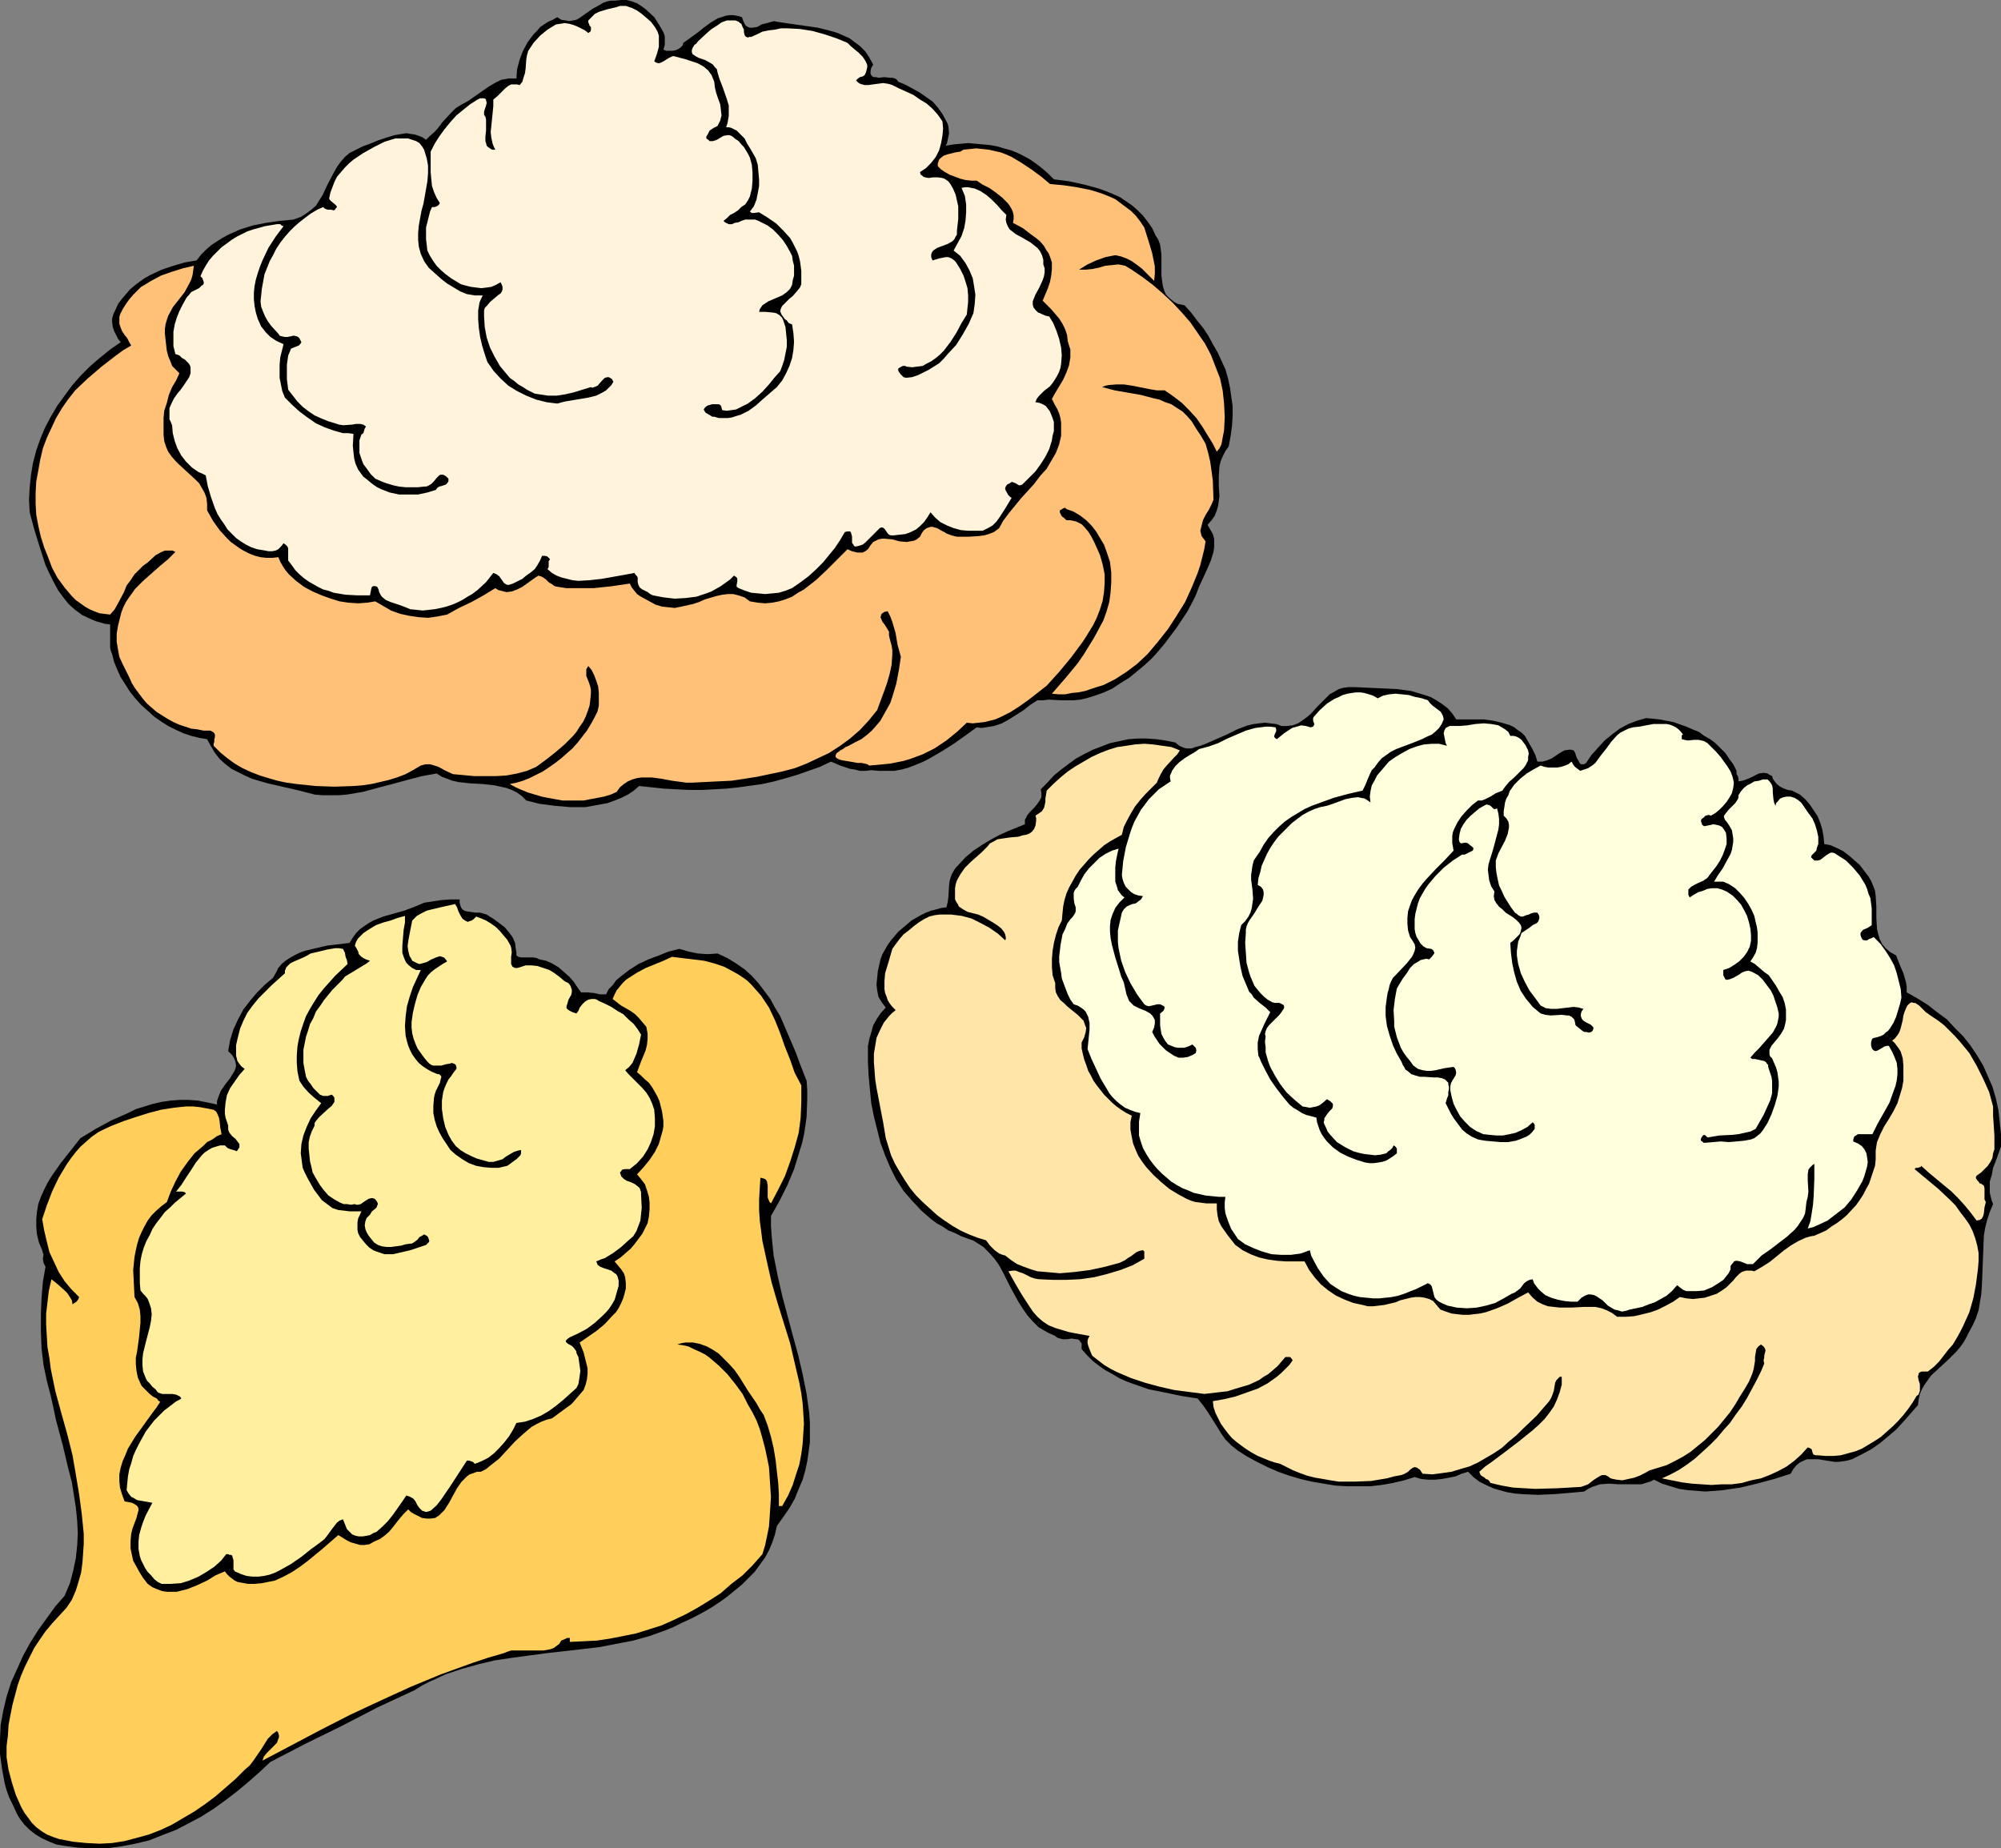 <?xml version="1.0" encoding="UTF-8" standalone="no"?>
<svg
   version="1.0"
   width="129.724mm"
   height="119.832mm"
   id="svg9"
   sodipodi:docname="Cream Puffs.wmf"
   xmlns:inkscape="http://www.inkscape.org/namespaces/inkscape"
   xmlns:sodipodi="http://sodipodi.sourceforge.net/DTD/sodipodi-0.dtd"
   xmlns="http://www.w3.org/2000/svg"
   xmlns:svg="http://www.w3.org/2000/svg">
  <rect width="100%" height="100%" fill="#808080" stroke="none"/>
  <sodipodi:namedview
     id="namedview9"
     pagecolor="#ffffff"
     bordercolor="#000000"
     borderopacity="0.25"
     inkscape:showpageshadow="2"
     inkscape:pageopacity="0.0"
     inkscape:pagecheckerboard="0"
     inkscape:deskcolor="#d1d1d1"
     inkscape:document-units="mm" />
  <defs
     id="defs1">
    <pattern
       id="WMFhbasepattern"
       patternUnits="userSpaceOnUse"
       width="6"
       height="6"
       x="0"
       y="0" />
  </defs>
  <path
     style="fill:#000000;fill-opacity:1;fill-rule:evenodd;stroke:none"
     d="m 160.307,4.201 1.131,1.777 1.131,1.939 0.323,0.969 v 1.131 0.969 l -0.323,1.131 0.646,0.323 h 0.808 0.808 l 0.808,-0.162 0.646,-0.323 0.485,-0.323 0.485,-0.485 0.162,-0.646 1.616,-1.131 1.778,-1.293 1.616,-1.293 1.778,-1.293 1.616,-0.969 0.97,-0.323 0.97,-0.323 0.97,-0.162 h 0.97 l 0.97,0.162 1.131,0.323 0.323,0.969 0.323,0.646 0.323,0.485 0.485,0.323 0.485,0.162 h 0.646 l 1.131,-0.162 1.131,-0.646 1.293,-0.323 1.131,-0.323 0.646,-0.162 0.646,0.162 3.232,0.485 3.394,0.485 3.394,0.485 3.232,0.808 1.616,0.485 1.454,0.646 1.454,0.646 1.293,0.969 1.293,0.969 1.293,1.293 0.97,1.454 0.97,1.777 -0.485,0.808 -0.162,0.808 v 0.646 l 0.162,0.323 0.323,0.323 0.323,0.162 h 0.646 l 0.485,0.162 1.454,-0.162 1.454,0.162 h 0.485 l 0.646,0.162 0.485,0.323 0.323,0.485 1.616,0.646 1.778,0.969 1.778,0.969 1.616,1.131 1.616,1.131 1.293,1.454 1.131,1.616 0.97,1.777 0.323,0.646 0.162,0.646 0.162,1.616 -0.323,1.616 -0.162,0.808 -0.323,0.646 1.939,-0.323 1.778,-0.162 1.778,-0.162 1.778,0.162 1.778,0.162 1.778,0.162 1.778,0.323 1.616,0.485 1.778,0.485 1.616,0.646 1.616,0.808 1.454,0.808 1.616,1.131 1.454,1.131 1.293,1.131 1.454,1.454 3.717,0.485 3.717,0.808 3.555,0.969 1.778,0.646 1.616,0.646 1.778,0.808 1.454,0.969 1.616,1.131 1.293,1.131 1.293,1.293 1.131,1.454 1.131,1.616 0.808,1.777 0.646,0.969 0.485,1.293 0.162,1.131 0.162,1.293 v 2.424 2.747 l 0.323,2.424 0.323,1.131 0.485,1.131 0.808,0.808 0.97,0.808 0.485,0.323 0.646,0.323 0.808,0.162 0.808,0.162 1.616,1.777 1.454,1.939 1.454,1.777 1.293,1.939 1.131,2.101 1.131,1.939 0.97,2.101 0.97,2.101 0.646,2.262 0.485,2.262 0.323,2.262 0.323,2.262 v 2.424 l -0.162,2.424 -0.323,2.424 -0.485,2.585 -0.808,1.131 -0.646,1.293 -0.485,1.131 -0.323,1.293 -0.162,2.424 v 2.424 l 0.162,2.424 -0.162,1.293 -0.162,1.131 -0.323,1.131 -0.485,1.293 -0.808,1.131 -0.97,1.131 0.646,1.131 0.646,1.131 0.323,1.131 v 1.131 0.969 l -0.162,1.131 -0.646,2.101 -0.97,2.262 -0.97,2.101 -0.97,2.101 -0.808,2.101 -0.97,1.939 -1.131,2.101 -1.293,1.939 -1.293,1.939 -1.454,1.939 -1.454,1.939 -1.616,1.939 -1.616,1.777 -1.778,1.616 -1.939,1.616 -1.778,1.454 -2.101,1.293 -1.939,1.293 -2.101,0.969 -2.262,0.808 -2.101,0.646 -1.454,0.323 -1.616,0.162 h -3.07 l -3.07,-0.162 -1.293,0.162 h -1.454 l -1.778,1.131 -1.616,1.293 -3.555,2.262 -1.778,0.969 -1.939,0.646 -0.97,0.162 -0.97,0.162 -1.131,0.162 -1.131,-0.162 -2.909,2.101 -2.747,1.939 -3.07,1.939 -3.07,1.777 -1.616,0.808 -1.616,0.646 -1.616,0.646 -1.778,0.485 -1.778,0.323 h -1.778 -1.939 l -1.939,-0.162 -1.293,0.162 h -1.454 l -1.293,-0.323 -1.131,-0.162 -2.424,-0.808 -2.262,-0.969 -2.747,1.293 -2.747,0.969 -2.747,0.969 -2.747,0.808 -2.909,0.808 -2.909,0.646 -5.818,0.808 -3.07,0.323 -2.909,0.162 -3.07,0.162 h -3.07 l -6.141,-0.323 -6.141,-0.646 -1.293,1.131 -1.454,0.969 -1.616,0.808 -1.616,0.646 -1.778,0.646 -1.778,0.323 -1.778,0.323 -1.778,0.323 h -1.939 -1.939 l -3.717,-0.323 -3.717,-0.485 -3.232,-0.808 -1.131,-1.131 -1.131,-0.808 -1.293,-0.646 -1.293,-0.485 -1.454,-0.323 -1.454,-0.323 -2.909,-0.323 -3.07,-0.162 -2.909,-0.323 -1.454,-0.323 -1.293,-0.485 -1.293,-0.485 -1.293,-0.808 -3.555,0.646 -3.717,0.969 -3.555,0.969 -3.717,0.969 -3.555,0.969 -3.878,0.646 -1.939,0.162 H 81.123 79.022 l -1.939,-0.162 -3.717,-0.969 -7.757,-1.777 -3.878,-1.131 -1.778,-0.808 -1.616,-0.808 -1.616,-0.808 -1.454,-1.131 -1.454,-1.293 -1.131,-1.454 -0.97,-1.616 -0.97,-1.777 -1.939,-0.323 -1.939,-0.485 -1.939,-0.646 -1.778,-0.808 -1.939,-0.969 -1.778,-1.131 -1.616,-1.131 -1.616,-1.454 -1.616,-1.454 -1.454,-1.616 -1.293,-1.616 -1.131,-1.777 -1.131,-1.777 -0.808,-1.777 -0.808,-1.939 -0.485,-1.939 -0.323,-0.808 -0.162,-0.808 v -1.939 -1.939 -1.777 l -1.293,-0.162 -1.131,-0.323 -1.131,-0.323 -1.131,-0.485 -2.101,-0.969 -1.778,-1.293 -1.616,-1.454 -1.293,-1.616 -1.293,-1.777 -1.131,-2.101 -0.97,-1.939 -0.97,-2.101 -1.454,-4.524 -1.293,-4.201 -1.131,-4.201 -0.162,-3.07 0.162,-3.07 0.323,-3.07 0.485,-2.908 0.808,-3.07 0.97,-2.747 1.131,-2.747 1.454,-2.747 1.616,-2.747 1.778,-2.424 1.778,-2.424 2.101,-2.424 2.262,-2.262 2.424,-2.101 2.586,-2.101 2.586,-1.777 -0.646,-0.808 -0.485,-0.969 -0.485,-0.969 -0.323,-0.969 -0.162,-1.131 v -0.969 l 0.323,-1.131 0.485,-0.969 0.646,-1.454 0.97,-1.293 0.97,-1.131 0.97,-1.131 1.131,-0.969 1.293,-0.969 1.131,-0.808 1.454,-0.808 2.747,-1.293 2.909,-0.969 2.747,-0.808 2.909,-0.485 1.131,-1.454 1.131,-1.131 1.293,-1.131 1.454,-0.969 1.293,-0.808 1.454,-0.808 1.454,-0.646 1.454,-0.646 3.07,-0.969 3.232,-0.646 3.394,-0.485 3.394,-0.323 1.778,-0.646 1.293,-0.808 1.293,-0.969 1.131,-0.969 0.808,-1.293 0.808,-1.293 1.293,-2.747 1.454,-2.747 0.808,-1.454 0.808,-1.131 1.131,-1.293 1.131,-0.969 1.616,-0.808 1.616,-0.808 1.778,-0.646 1.939,-0.808 1.939,-0.646 2.101,-0.646 1.939,-0.323 0.97,-0.162 0.97,0.162 1.131,0.162 0.97,0.323 0.808,0.323 0.97,0.646 0.97,-0.969 1.131,-0.969 0.97,-1.131 0.97,-1.293 2.101,-2.262 1.131,-1.131 1.293,-0.808 1.778,-0.969 1.616,-1.131 3.232,-2.262 1.616,-0.969 1.616,-0.808 0.97,-0.162 0.808,-0.162 h 0.97 0.97 l 0.162,-2.262 0.646,-2.424 0.808,-2.101 1.131,-2.101 1.454,-1.939 0.808,-0.808 0.808,-0.969 0.97,-0.646 0.97,-0.646 1.131,-0.485 1.131,-0.646 0.97,0.646 1.131,0.162 0.808,0.162 0.97,-0.162 0.808,-0.162 0.808,-0.485 1.616,-1.131 1.616,-1.131 1.778,-0.969 0.808,-0.485 0.97,-0.323 0.808,-0.162 h 0.97 L 152.227,0 h 1.293 l 1.293,0.323 1.293,0.485 0.97,0.646 1.131,0.808 z"
     id="path1" />
  <path
     style="fill:#fff4db;fill-opacity:1;fill-rule:evenodd;stroke:none"
     d="m 161.115,7.756 0.323,0.969 v 0.969 0.808 0.969 l -0.485,1.777 -0.646,1.777 0.485,0.323 0.646,0.162 0.485,-0.162 0.646,-0.323 1.293,-0.808 0.646,-0.323 0.485,-0.162 3.07,0.808 1.454,0.485 1.454,0.485 1.454,0.808 1.131,0.969 0.323,0.485 0.485,0.646 0.323,0.808 0.323,0.808 0.162,1.454 0.323,1.293 0.485,1.454 0.485,1.293 0.162,1.293 0.162,1.454 -0.323,1.293 -0.323,0.646 -0.323,0.646 -0.97,0.485 -0.97,0.646 -0.485,0.969 -0.323,0.485 v 0.485 l 0.485,0.323 0.323,0.323 h 0.485 0.323 l 0.97,-0.323 0.808,-0.485 0.808,-0.485 0.97,-0.162 h 0.485 l 0.485,0.162 0.485,0.323 0.323,0.323 0.97,0.646 0.646,0.808 0.646,0.646 0.485,0.808 0.485,0.808 0.485,0.969 0.485,1.777 0.162,1.939 v 1.939 l -0.162,1.939 -0.485,1.939 -0.485,0.969 -0.646,0.969 -0.97,0.646 -0.808,0.808 -0.97,0.646 -0.97,0.485 -0.808,0.808 -0.808,0.646 0.323,0.323 0.323,0.162 0.646,0.323 h 0.808 l 0.646,-0.323 0.97,-0.162 0.646,-0.323 0.97,-0.323 h 0.646 0.808 0.97 l 0.808,0.323 0.646,0.323 1.616,0.808 1.293,0.969 1.293,1.293 1.131,1.293 0.97,1.454 0.808,1.454 0.485,0.969 0.162,1.131 0.323,1.293 v 1.131 1.293 l -0.323,1.131 -0.162,1.131 -0.485,0.969 -0.808,0.808 -1.131,0.808 -1.131,0.485 -1.131,0.485 -1.131,0.485 -0.97,0.646 -0.485,0.323 -0.323,0.485 -0.323,0.485 -0.162,0.646 h 0.808 0.808 l 1.778,0.162 0.808,0.162 0.808,0.485 0.646,0.646 0.323,0.808 0.485,1.454 0.162,1.616 0.162,1.616 v 1.616 l -0.323,1.616 -0.323,1.616 -0.485,1.454 -0.485,1.293 -1.454,1.616 -1.293,1.616 -1.616,1.777 -1.778,1.616 -1.778,1.293 -0.97,0.485 -0.97,0.485 -0.97,0.485 -1.131,0.162 -1.131,0.162 -1.131,-0.162 -0.162,-0.646 -0.162,-0.485 -0.485,-0.323 h -0.485 -0.485 -0.646 l -1.131,0.323 -0.485,0.323 -0.162,0.162 -0.323,0.485 0.162,0.323 0.323,0.485 1.131,0.646 0.485,0.323 h 0.485 l 1.131,0.323 h 1.131 1.131 l 0.97,-0.162 0.97,-0.323 1.131,-0.323 1.939,-0.969 1.778,-1.293 1.616,-1.454 3.555,-3.07 1.293,-1.616 0.97,-1.777 0.808,-1.777 0.646,-1.939 0.323,-1.939 0.162,-2.101 -0.162,-2.101 -0.323,-2.101 -0.808,-0.323 -0.485,-0.646 -0.485,-0.323 -0.323,-0.485 -0.485,-0.646 -0.323,-0.808 0.162,-0.646 0.323,-0.646 0.485,-0.485 0.646,-0.646 0.646,-0.646 0.808,-0.646 1.131,-1.293 0.646,-0.808 0.323,-0.808 v -0.969 -0.969 -1.293 l -0.162,-1.293 -0.162,-1.131 -0.323,-1.293 -0.323,-0.969 -0.646,-1.293 -0.485,-0.969 -0.646,-1.131 -1.616,-1.777 -1.778,-1.777 -2.101,-1.454 -2.101,-1.293 -1.293,0.162 h -0.485 l -0.485,-0.323 0.97,-1.293 0.646,-1.616 0.323,-1.616 0.323,-1.777 v -1.616 l -0.162,-1.777 -0.162,-1.777 -0.485,-1.616 -0.646,-1.131 -0.646,-1.131 -0.808,-1.293 -0.646,-1.293 -0.97,-0.969 -0.97,-0.969 -0.646,-0.323 -0.646,-0.323 -0.646,-0.162 h -0.646 l 0.323,-0.969 0.323,-1.777 v -0.808 -1.777 l -0.485,-1.616 -1.131,-3.232 -0.646,-1.616 -0.485,-1.616 -0.162,-0.808 -0.485,-0.485 -0.485,-0.646 -0.485,-0.323 -1.454,-0.808 -1.454,-0.485 -0.646,-0.323 -0.485,-0.323 -0.485,-0.323 -0.162,-0.485 v -0.485 l 0.162,-0.485 0.485,-0.808 0.485,-0.323 0.323,-0.485 2.262,-2.101 1.131,-0.969 1.293,-0.808 1.131,-0.808 1.293,-0.485 h 0.646 0.808 0.646 l 0.808,0.323 0.323,0.323 0.323,0.162 0.323,0.808 0.323,0.646 v 0.323 0.323 l 0.162,0.646 0.323,0.485 h 0.162 l 0.323,0.162 0.323,-0.162 h 0.485 l 1.454,-0.646 1.293,-0.646 1.616,-0.323 1.454,-0.162 1.454,-0.323 h 1.616 l 3.07,0.162 3.07,0.485 2.909,0.808 2.909,0.969 2.747,1.131 0.808,0.808 1.939,1.616 0.97,0.969 0.646,0.969 0.323,0.646 0.162,0.485 v 0.485 l -0.162,0.646 -0.162,0.646 -0.323,0.646 -0.485,0.323 -0.646,0.162 -0.485,0.323 -0.485,0.485 0.485,0.485 0.485,0.323 0.485,0.162 0.646,0.162 h 0.97 l 1.131,-0.162 2.424,-0.323 1.131,0.162 0.646,0.162 0.485,0.162 1.616,0.808 3.555,1.616 1.616,1.131 1.616,0.969 1.454,1.293 1.293,1.454 1.131,1.616 0.162,1.777 -0.162,1.777 -0.323,1.777 -0.485,1.777 -0.808,1.616 -1.131,1.454 -1.293,1.293 -1.454,0.969 0.162,0.646 0.323,0.162 0.323,0.323 0.485,0.162 0.808,0.162 1.131,-0.162 h 1.131 l 1.131,0.162 0.485,0.162 0.485,0.323 0.485,0.323 0.485,0.646 0.646,1.131 0.646,1.454 0.323,1.454 0.323,1.454 v 1.454 1.616 l -0.162,1.454 -0.162,1.454 v 0.969 l -0.323,0.485 -0.323,0.646 -0.485,0.485 -1.131,0.646 -2.586,0.969 -0.485,0.323 -0.485,0.323 -0.323,0.485 -0.162,0.485 v 0.646 l 0.323,0.808 1.616,-0.485 1.616,-0.323 h 0.646 l 0.808,0.323 0.646,0.485 0.323,0.323 0.323,0.485 0.808,1.293 0.808,1.616 0.485,1.454 0.485,1.616 0.162,1.777 v 1.616 l -0.162,1.454 -0.162,1.616 -1.293,2.101 -1.293,2.424 -1.454,2.262 -1.616,2.101 -0.97,0.969 -0.97,0.808 -1.131,0.808 -0.97,0.485 -1.131,0.646 -1.293,0.162 -1.293,0.162 -1.454,-0.162 -0.162,-0.162 h -0.162 -0.485 l -0.646,0.323 -0.485,0.323 v 0.485 l 0.162,0.323 0.485,0.646 0.646,0.646 0.646,0.162 1.454,-0.162 1.454,-0.485 1.293,-0.646 1.293,-0.646 1.293,-0.808 1.293,-0.808 1.131,-1.131 0.97,-1.131 2.101,-2.262 1.616,-2.585 1.454,-2.585 1.131,-2.585 0.323,-2.262 0.162,-2.262 -0.323,-2.101 -0.323,-1.939 -0.808,-1.939 -0.97,-1.777 -1.293,-1.777 -1.616,-1.293 0.97,-1.777 0.97,-1.777 0.646,-1.939 0.323,-1.777 0.162,-2.101 v -1.939 l -0.323,-2.101 -0.808,-1.939 0.808,-0.162 h 0.808 l 0.808,0.162 0.808,0.162 1.454,0.646 1.454,0.969 1.293,1.131 1.293,1.293 1.131,1.293 1.131,1.131 -0.162,1.131 0.162,0.808 0.323,0.808 0.485,0.808 0.646,0.485 0.808,0.646 1.778,0.969 1.939,1.131 0.808,0.646 0.808,0.646 0.646,0.808 0.485,0.969 0.323,1.131 v 1.131 l 0.323,0.969 v 0.969 l -0.162,0.969 -0.323,0.969 -0.808,1.777 -0.97,1.777 -0.323,0.808 -0.323,0.808 v 0.808 l 0.162,0.646 0.485,0.646 0.646,0.646 0.485,0.162 0.646,0.323 0.808,0.323 0.808,0.162 0.97,1.616 0.808,1.939 0.646,1.939 0.485,2.101 0.162,1.939 -0.162,2.101 -0.162,0.969 -0.323,0.969 -0.485,0.969 -0.485,0.808 -0.646,0.969 -0.646,0.808 -1.454,1.131 -1.293,1.293 -0.485,0.646 -0.323,0.808 0.97,0.162 0.808,0.323 0.808,0.485 0.485,0.646 0.485,0.646 0.323,0.808 0.323,0.808 0.323,0.969 v 1.131 1.131 l -0.323,1.131 -0.162,1.131 -0.646,2.101 -0.97,1.939 -1.131,1.777 -1.293,1.777 -1.616,1.616 -1.616,1.616 -0.485,0.162 h -0.323 l -0.808,-0.485 -0.808,-0.323 h -0.162 l -0.485,0.323 -0.323,0.162 -0.323,0.162 -0.323,0.485 -0.162,0.485 0.162,0.485 0.646,1.131 0.485,0.485 0.323,0.162 -1.454,2.424 -1.454,2.262 -0.808,1.131 -0.97,0.969 -1.131,0.646 -1.293,0.646 h -1.778 -1.778 l -1.778,-0.162 -1.778,-0.485 -1.616,-0.646 -1.616,-0.808 -1.293,-1.131 -1.131,-1.293 -0.808,1.293 -0.808,1.131 -0.97,0.969 -0.97,0.808 -1.293,0.646 -1.293,0.485 -1.454,0.162 -1.454,0.162 h -0.323 -0.323 l -0.485,-0.162 -0.323,-0.323 -0.646,-0.969 -0.323,-0.323 -0.323,-0.162 h -0.323 l -0.323,0.162 -1.454,1.454 -1.454,1.454 -0.646,0.646 -0.646,0.485 -0.97,0.323 -0.808,0.162 -0.323,-0.162 -0.162,-0.323 -0.323,-0.485 v -0.808 -0.646 l -0.162,-0.646 -0.162,-0.485 -0.162,-0.162 h -0.323 -0.323 l -0.646,0.162 -1.131,1.939 -1.293,1.939 -1.454,1.777 -1.454,1.777 -1.778,1.777 -1.778,1.616 -1.939,1.454 -2.101,1.454 -1.616,0.646 -1.616,0.485 -1.616,0.162 -1.778,0.162 -1.616,-0.162 -1.778,-0.162 -1.454,-0.485 -1.616,-0.646 -0.485,-0.323 v -0.485 l 0.162,-0.808 v -0.323 -0.485 l -0.323,-0.323 -0.485,-0.323 -0.97,0.969 -1.131,0.808 -1.131,0.808 -1.131,0.646 -1.131,0.646 -1.293,0.485 -2.424,0.808 -2.586,0.323 -2.747,0.162 -2.747,-0.323 -2.586,-0.485 -0.646,-0.323 -0.646,-0.485 -1.293,-0.646 -0.646,-0.485 -0.323,-0.646 -0.162,-0.646 v -0.646 -0.485 l -0.162,-0.323 -0.323,-0.323 -0.323,-0.485 -2.586,0.485 -2.747,0.485 -2.747,0.485 -2.909,0.323 -2.747,0.162 -1.454,-0.162 -1.293,-0.323 -1.293,-0.323 -1.293,-0.485 -1.131,-0.646 -1.131,-0.969 0.162,-0.162 0.162,-0.323 v -0.646 -0.808 l 0.162,-0.162 0.162,-0.323 -0.323,-0.323 -0.323,-0.323 -0.646,-0.162 h -0.646 l -0.485,1.131 -0.646,1.131 -0.646,0.969 -0.97,0.808 -1.131,0.808 -0.97,0.808 -2.262,1.131 -0.485,0.162 -0.485,0.162 h -0.485 l -0.323,-0.162 -0.485,-0.323 -0.323,-0.485 -0.808,-1.131 -0.646,-0.485 -0.808,-0.323 -1.778,2.262 -2.101,1.939 -1.293,0.969 -1.131,0.646 -1.293,0.808 -1.293,0.646 -1.131,0.485 -1.454,0.485 -1.293,0.323 -1.616,0.323 -1.454,0.162 -1.454,0.162 -1.454,-0.162 -1.616,-0.162 -1.131,-0.485 -1.293,-0.485 -2.424,-0.808 -1.131,-0.485 -0.97,-0.808 -0.323,-0.485 -0.323,-0.646 -0.162,-0.646 -0.323,-0.646 -0.485,-0.162 h -0.485 l -0.323,0.162 -0.162,0.485 -0.162,0.808 -0.162,0.808 h -3.07 l -2.909,-0.162 -2.909,-0.485 -1.293,-0.485 -1.293,-0.323 -1.293,-0.646 -1.131,-0.646 -1.131,-0.646 -1.131,-0.808 -1.131,-0.969 -0.97,-0.969 -0.808,-1.131 -0.97,-1.293 v -0.485 -0.646 -0.485 -0.646 -0.646 l -0.162,-0.485 -0.485,-0.485 -0.485,-0.323 -0.646,0.808 -0.646,0.646 -0.646,0.323 -0.808,0.162 h -0.97 l -0.808,-0.162 -1.939,-0.323 -1.454,-0.485 -1.293,-0.646 -1.293,-0.808 -1.131,-0.808 -1.131,-1.131 -0.97,-0.969 -0.808,-1.293 -0.808,-1.131 -0.808,-1.293 -0.646,-1.454 -0.97,-2.747 -0.808,-2.747 -0.485,-2.585 -0.97,-0.485 -0.808,-0.323 -1.616,-1.131 -1.454,-1.454 -1.131,-1.454 -0.97,-1.777 -0.646,-1.777 -0.485,-1.939 -0.162,-1.939 -0.323,-0.808 -0.323,-0.646 v -0.646 -0.646 -1.454 l 0.485,-1.131 0.646,-1.293 0.808,-1.131 0.808,-0.969 0.808,-1.131 0.646,-0.969 0.646,-0.969 0.323,-0.969 v -0.969 -0.485 l -0.162,-0.485 -0.323,-0.485 -0.323,-0.323 -0.646,-0.646 -0.646,-0.323 -0.646,-0.646 -0.97,-0.323 -0.485,-1.939 v -1.777 -1.777 l 0.323,-1.777 0.485,-1.616 0.646,-1.616 0.808,-1.616 0.808,-1.454 0.323,-0.485 0.323,-0.323 0.646,-0.808 0.97,-0.485 0.97,-0.485 0.646,-0.646 0.323,-0.162 0.162,-0.323 v -0.323 l -0.162,-0.485 -0.162,-0.485 -0.485,-0.485 0.646,-1.454 0.646,-1.131 0.808,-1.293 0.97,-1.131 0.97,-0.969 1.131,-1.131 1.131,-0.808 1.293,-0.969 1.293,-0.808 1.293,-0.646 1.293,-0.646 1.454,-0.485 2.909,-0.808 2.909,-0.485 h 0.162 0.323 0.323 l 0.323,0.323 0.485,0.162 -1.939,2.585 -1.778,2.747 -1.454,3.07 -0.646,1.616 -0.485,1.454 -0.485,1.616 -0.323,1.616 -0.162,1.616 v 1.616 l 0.162,1.616 0.323,1.616 0.485,1.616 0.808,1.777 1.131,1.454 1.131,1.131 1.454,0.969 1.778,0.808 -0.808,3.232 -0.162,1.777 v 1.616 1.616 l 0.323,1.616 0.323,1.616 0.646,1.616 1.778,1.777 1.778,1.616 1.939,1.454 2.101,1.454 2.101,0.969 2.262,0.808 2.262,0.646 h 1.293 l 1.293,0.162 -0.162,2.908 0.162,1.616 0.162,1.454 0.323,1.293 0.646,1.454 0.808,1.131 0.485,0.646 0.646,0.485 0.97,0.808 0.808,0.646 0.97,0.646 0.97,0.485 2.101,0.808 2.262,0.485 h 2.262 2.424 l 2.262,-0.485 2.101,-0.646 0.323,-0.485 0.485,-0.323 0.646,-0.162 0.485,-0.162 0.485,-0.162 0.323,-0.323 0.323,-0.485 v -0.646 l -0.485,-0.485 -0.485,-0.323 -0.323,-0.162 h -0.323 -0.323 l -0.323,0.162 -0.646,0.646 -0.646,0.808 -0.646,0.646 -0.808,0.485 -0.485,0.162 h -0.485 l -1.454,0.162 h -1.616 -1.454 l -1.616,-0.162 -1.454,-0.323 -1.616,-0.485 -1.293,-0.485 -1.454,-0.646 -1.131,-1.131 -0.808,-1.131 -0.97,-1.293 -0.485,-1.293 -0.485,-1.454 v -1.454 -1.616 l 0.485,-1.454 0.485,-0.323 0.323,-1.131 0.323,-0.485 -0.646,-0.485 -0.808,-0.162 h -0.97 l -0.97,0.162 -2.101,0.162 -1.131,-0.162 -0.97,-0.323 -1.616,-0.485 -1.616,-0.646 -1.778,-0.808 -1.454,-0.969 L 74.174,99.695 72.882,98.402 71.75,96.948 70.619,95.494 70.296,92.908 V 90.485 89.354 l 0.162,-1.131 0.162,-1.131 0.485,-1.131 0.162,-0.485 0.323,-0.162 0.808,-0.323 0.808,-0.323 0.323,-0.323 0.323,-0.485 -0.323,-0.646 -0.162,-0.323 -0.323,-0.323 -0.323,-0.162 -0.808,-0.162 -0.646,0.162 -0.808,0.162 h -0.646 l -0.808,-0.162 -0.485,-0.162 -0.323,-0.485 -1.778,-1.939 -0.808,-1.131 -0.646,-1.131 -0.485,-1.131 -0.485,-1.293 -0.162,-1.293 0.162,-1.454 0.162,-1.616 0.323,-1.777 0.323,-1.777 0.646,-1.616 0.646,-1.616 0.808,-1.454 0.808,-1.616 0.97,-1.454 1.131,-1.454 1.131,-1.293 1.131,-1.131 1.293,-1.131 1.454,-1.131 1.293,-0.969 1.616,-0.969 1.454,-0.646 0.323,0.323 0.323,0.162 0.485,0.162 h 0.808 l 0.646,0.162 0.323,-0.162 0.162,-0.323 0.323,-0.323 -0.162,-0.323 -0.323,-0.323 -0.97,-0.808 -0.323,-0.323 -0.162,-0.323 0.323,-1.454 0.485,-1.293 0.485,-1.293 0.646,-1.293 0.97,-1.131 0.97,-1.131 0.97,-0.969 1.131,-0.969 2.424,-1.616 2.586,-1.454 2.586,-1.293 2.586,-0.808 h 2.101 1.131 l 0.97,0.323 0.97,0.323 0.808,0.485 0.646,0.808 0.485,0.808 0.646,2.101 0.323,1.777 v 1.939 l -0.162,1.939 -0.646,3.716 -0.323,1.777 -0.485,1.777 -0.646,3.555 -0.162,1.777 v 1.777 l 0.162,1.616 0.485,1.777 0.808,1.777 1.131,1.616 3.07,2.747 1.454,1.131 1.616,0.969 1.616,0.969 1.616,0.646 1.939,0.323 h 1.939 l -0.485,0.969 -0.323,0.808 -0.162,0.969 -0.162,0.969 v 2.101 l 0.162,2.101 0.323,2.262 0.485,2.101 0.646,2.101 0.646,1.939 0.808,1.131 0.646,0.969 1.778,1.939 1.939,1.777 2.101,1.293 2.262,1.131 2.424,0.969 2.586,0.646 2.586,0.323 1.778,-0.485 1.939,-0.323 1.939,-0.323 1.939,-0.323 1.939,-0.485 1.616,-0.808 0.808,-0.485 0.646,-0.646 0.646,-0.646 0.485,-0.808 -0.323,-0.646 -0.485,-0.323 -0.323,-0.162 h -0.323 l -0.646,0.162 -0.646,0.646 -1.131,1.293 -0.808,0.323 -0.485,0.162 -0.323,-0.162 -4.202,1.293 -2.101,0.485 -2.101,0.323 h -2.101 l -2.101,-0.323 -1.131,-0.162 -0.97,-0.485 -0.97,-0.485 -0.97,-0.646 -1.131,-0.646 -0.97,-0.808 -1.131,-0.808 -0.808,-0.969 -1.616,-1.939 -1.293,-2.262 -1.131,-2.262 -0.808,-2.424 -0.485,-2.585 -0.162,-2.585 v -0.808 -0.646 l 0.162,-0.646 0.485,-0.485 0.808,-0.969 1.131,-0.969 0.97,-0.808 0.485,-0.323 0.323,-0.485 0.162,-0.485 v -0.646 l -0.162,-0.485 -0.323,-0.646 -1.131,0.646 -1.131,0.485 -1.131,0.162 -1.293,0.162 -1.293,-0.162 -1.293,-0.162 -1.293,-0.323 -1.131,-0.323 -2.424,-1.454 -1.293,-0.969 -1.131,-0.969 -1.131,-1.131 -0.808,-1.131 -0.808,-1.293 -0.646,-1.293 -0.162,-1.454 -0.162,-1.293 v -1.454 -1.454 l 0.323,-1.293 0.323,-1.293 0.323,-1.293 0.485,-1.131 h 0.646 l 0.485,-0.162 0.485,-0.323 0.323,-0.485 -0.808,-1.293 -0.646,-1.454 -0.485,-1.454 -0.162,-1.616 -0.162,-1.777 v -1.616 -3.393 l 0.97,-1.939 1.131,-1.777 1.293,-1.777 1.454,-1.777 1.454,-1.616 1.778,-1.454 1.616,-1.293 1.778,-1.131 0.646,-0.323 h 0.485 0.485 l 0.323,0.162 0.162,0.162 v 0.162 l 0.162,0.646 -0.162,0.646 -0.485,1.454 v 0.808 l 0.323,0.485 0.162,0.646 v 1.454 1.293 l -0.162,1.454 v 1.131 l 0.162,0.485 0.162,0.646 0.323,0.323 0.485,0.323 0.485,0.323 h 0.808 l -0.323,-0.646 -0.323,-0.808 -0.323,-1.454 -0.162,-1.454 0.162,-1.454 0.162,-1.616 0.323,-3.232 v -1.616 l 0.97,-0.808 0.646,-0.646 1.293,-1.293 0.808,-0.646 0.646,-0.323 h 0.97 0.485 l 0.646,0.162 0.646,-0.808 0.323,-1.131 0.323,-0.969 0.162,-1.131 0.162,-2.262 0.162,-0.969 0.323,-1.131 1.293,-1.939 1.616,-1.777 1.778,-1.454 2.101,-1.293 1.131,-0.162 0.97,-0.162 1.131,0.162 1.131,0.323 0.808,0.323 0.97,0.485 0.97,0.485 0.808,0.646 0.485,-0.323 0.162,-0.323 V 7.11 6.625 l -0.323,-0.323 -0.162,-0.485 -0.162,-0.323 v -0.485 l 0.808,-0.808 0.808,-0.808 0.97,-0.485 2.101,-0.646 2.101,-0.485 0.97,-0.323 h 1.454 l 1.454,0.485 1.293,0.646 1.131,0.808 1.131,0.969 1.131,0.969 0.97,1.293 z"
     id="path2" />
  <path
     style="fill:#ffc177;fill-opacity:1;fill-rule:evenodd;stroke:none"
     d="m 257.267,45.081 3.394,0.323 3.232,0.485 3.232,0.646 1.616,0.485 1.454,0.485 1.616,0.646 1.454,0.646 1.293,0.969 1.293,0.969 1.293,0.969 1.131,1.131 1.131,1.454 0.97,1.454 0.97,3.07 0.97,3.232 0.323,1.616 0.323,1.616 v 1.777 l -0.162,1.777 -2.101,-2.101 -0.97,-0.969 -1.293,-0.969 -1.131,-0.808 -1.293,-0.646 -1.293,-0.485 -1.454,-0.323 -2.424,0.485 -2.262,0.808 -2.101,0.969 -2.101,1.293 h 1.616 l 1.616,-0.162 1.616,-0.323 1.616,-0.485 1.616,-0.162 1.616,-0.162 0.808,0.162 0.808,0.162 0.808,0.485 0.808,0.485 2.586,1.777 2.586,1.939 2.424,2.101 2.424,2.262 2.262,2.424 2.101,2.424 1.778,2.585 1.778,2.585 1.454,2.747 1.131,2.908 1.131,2.908 0.646,3.07 0.323,3.07 0.162,3.232 -0.162,3.393 -0.323,1.616 -0.323,1.777 -0.485,0.969 -0.646,0.808 -0.97,-1.939 -1.293,-2.101 -1.293,-2.101 -1.454,-2.101 -1.778,-1.939 -1.778,-1.777 -2.101,-1.616 -2.101,-1.454 h -1.939 l -1.939,-0.323 -4.04,-0.808 -2.101,-0.323 h -1.778 l -1.939,0.162 -0.808,0.162 -0.808,0.323 3.07,0.808 6.464,1.131 3.07,0.808 1.454,0.323 1.454,0.646 1.454,0.485 1.454,0.969 1.293,0.808 1.131,1.131 1.131,1.293 0.97,1.616 1.293,1.939 1.131,1.939 0.646,2.262 0.485,2.101 0.323,2.262 0.323,2.424 0.162,4.686 -0.485,1.131 -0.646,1.293 -0.808,1.293 -0.646,1.293 -0.323,1.293 -0.323,1.293 0.162,0.646 0.162,0.646 0.485,0.646 0.485,0.646 -0.323,1.939 -0.485,1.939 -0.485,1.939 -0.646,1.939 -1.454,3.555 -1.616,3.555 -2.101,3.393 -2.101,3.232 -2.424,3.07 -2.586,3.07 -2.586,2.424 -2.586,1.939 -2.747,1.777 -2.909,1.454 -1.616,0.485 -1.454,0.485 -1.454,0.485 -1.616,0.323 -1.616,0.162 -1.616,0.323 h -1.616 l -1.616,-0.162 3.232,-3.716 3.07,-3.716 1.454,-2.101 1.293,-2.101 1.293,-2.101 1.131,-2.101 1.131,-2.101 0.808,-2.262 0.646,-2.262 0.323,-2.424 0.162,-2.424 v -2.424 l -0.323,-2.585 -0.808,-2.424 -0.646,-1.777 -0.97,-1.616 -0.97,-1.616 -1.131,-1.454 -1.293,-1.293 -1.454,-1.131 -1.616,-0.969 -1.778,-0.646 -0.162,-0.162 -0.162,-0.162 -0.485,0.162 -0.485,0.323 -0.323,0.162 v 0.485 l 0.162,0.323 0.323,0.646 0.646,0.485 0.485,0.485 h 0.97 l 0.808,0.162 0.646,0.162 0.646,0.323 0.646,0.323 0.646,0.646 0.97,1.131 0.808,1.293 0.808,1.616 0.646,1.454 0.646,1.454 0.646,2.262 0.485,2.424 v 2.101 l -0.162,2.262 -0.323,2.101 -0.646,2.101 -0.808,2.101 -0.97,1.939 -1.293,2.101 -1.131,1.777 -2.747,3.716 -3.07,3.716 -3.07,3.393 -4.363,3.393 -2.262,1.616 -2.262,1.454 -2.586,1.293 -1.131,0.485 -1.293,0.323 -1.293,0.323 -1.454,0.162 -1.454,0.162 -1.454,-0.162 -2.424,2.262 -2.586,2.101 -2.909,1.939 -2.909,1.454 -3.07,1.131 -1.616,0.485 -1.616,0.323 -1.616,0.323 -1.616,0.162 -1.778,0.162 -1.778,0.162 -0.485,-0.323 -0.646,-0.162 -0.808,-0.162 h -0.97 l -1.778,-0.323 -1.939,-0.323 -0.646,-0.162 -0.646,-0.323 -0.323,-0.323 v -0.323 l 0.162,-0.485 0.323,-0.323 0.323,-0.162 0.323,-0.323 0.646,-0.323 0.646,-0.485 0.808,-0.323 1.454,-0.808 1.616,-0.808 1.293,-0.969 1.293,-1.131 1.131,-1.293 0.97,-1.131 0.808,-1.454 0.808,-1.454 0.808,-1.454 0.485,-1.454 0.97,-3.232 0.646,-3.393 0.485,-3.232 -0.808,-2.908 -0.485,-2.908 -0.808,-2.747 -0.485,-1.293 -0.646,-1.293 -0.808,0.162 -0.485,0.323 -0.323,0.323 v 0.323 l -0.162,0.323 0.162,0.323 0.323,0.808 0.646,0.808 0.485,0.808 0.485,0.808 v 0.485 0.485 l 0.323,1.293 0.323,1.131 0.162,1.131 v 1.131 l -0.162,2.424 -0.485,2.262 -0.646,2.262 -0.808,2.262 -1.616,4.363 -2.101,2.585 -2.101,2.262 -2.424,2.101 -2.424,1.777 -2.747,1.777 -2.747,1.293 -2.747,1.293 -2.909,1.131 -3.07,0.808 -3.07,0.646 -3.07,0.646 -3.07,0.485 -3.232,0.485 -3.394,0.162 -6.464,0.323 h -1.131 l -1.131,-0.162 -2.424,-0.323 -2.586,-0.485 -2.424,-0.323 h -1.293 -1.131 l -1.131,0.162 -1.131,0.323 -1.131,0.485 -0.97,0.646 -0.97,0.808 -0.808,1.131 -1.454,0.646 -1.616,0.485 -1.616,0.323 -1.778,0.323 -1.616,0.323 h -1.778 -1.778 -1.616 l -3.555,-0.646 -1.616,-0.323 -1.616,-0.485 -1.616,-0.485 -1.616,-0.646 -1.454,-0.646 -1.454,-0.808 1.616,-0.323 1.616,-0.485 1.616,-0.646 1.616,-0.808 1.616,-0.808 1.454,-0.969 1.616,-1.131 1.454,-1.131 1.454,-1.293 1.293,-1.131 1.293,-1.454 1.131,-1.454 1.131,-1.454 0.97,-1.616 0.808,-1.454 0.808,-1.616 0.323,-1.454 v -1.616 -1.454 l -0.162,-1.616 -0.485,-1.454 -0.485,-1.293 -0.646,-1.293 -0.808,-0.969 -0.485,0.808 v 0.808 0.808 l 0.323,0.808 0.323,0.808 0.323,0.969 0.162,0.808 v 0.969 l -0.162,1.616 -0.162,1.293 -0.485,1.454 -0.485,1.293 -0.646,1.293 -0.808,1.131 -0.808,1.293 -0.808,0.969 -2.101,2.101 -2.262,1.939 -2.262,1.777 -2.424,1.777 -1.131,0.485 -1.131,0.485 -2.424,0.646 -2.586,0.485 -2.586,0.162 h -2.586 -2.586 l -5.333,-0.485 -1.778,-0.808 -1.778,-0.969 -0.97,-0.323 -1.131,-0.323 h -1.131 l -1.131,0.323 -1.939,1.131 -1.778,0.969 -2.101,0.808 -2.101,0.646 -2.101,0.485 -2.101,0.485 -2.262,0.323 -2.101,0.162 -4.686,0.162 -4.525,-0.162 -4.686,-0.485 -2.424,-0.323 -2.262,-0.485 -2.262,-0.646 -2.101,-0.646 -2.101,-0.808 -2.101,-0.969 -1.939,-1.131 -1.778,-1.293 -1.778,-1.454 -1.616,-1.616 v -0.485 l 0.162,-0.485 v -0.646 l 0.162,-0.485 v -0.646 l -0.162,-0.323 -0.323,-0.323 -0.323,-0.162 -0.323,-0.162 h -1.616 l -1.616,-0.323 -1.454,-0.162 -1.454,-0.485 -1.454,-0.485 -1.454,-0.646 -1.454,-0.808 -1.293,-0.808 -1.293,-0.808 -1.131,-0.969 -1.293,-1.131 -0.97,-1.131 -0.97,-1.293 -0.97,-1.293 -0.808,-1.293 -0.646,-1.454 -0.808,-1.616 -0.808,-1.616 -0.808,-1.777 -0.323,-1.777 -0.323,-1.939 v -1.939 l 0.323,-1.939 0.485,-1.939 0.323,-1.293 0.485,-1.293 0.646,-1.293 0.646,-0.969 1.616,-2.262 1.939,-1.939 4.202,-3.716 1.939,-1.616 1.778,-1.777 -0.646,-0.323 h -0.808 -0.485 -0.646 l -1.131,0.485 -1.131,0.646 -1.939,1.777 -1.131,0.808 -0.808,0.808 -1.293,1.293 -0.97,1.454 -0.97,1.293 -0.646,1.616 -1.454,2.747 -0.808,1.454 -1.131,1.293 -1.293,-0.162 -1.293,-0.162 -1.293,-0.485 -1.131,-0.485 -1.131,-0.646 -1.131,-0.808 -1.131,-0.808 -0.97,-0.969 -1.778,-2.101 -1.778,-2.424 -1.293,-2.424 -0.97,-2.585 -0.97,-2.424 -0.808,-2.585 L 9.373,128.779 8.888,126.194 8.726,123.447 v -2.747 l 0.162,-2.747 0.485,-2.585 0.485,-2.747 0.646,-2.747 0.97,-2.585 1.131,-2.424 1.131,-2.424 1.454,-2.424 1.454,-2.101 1.778,-2.262 3.07,-2.908 3.394,-2.908 3.555,-2.747 1.778,-1.293 1.939,-1.131 -0.485,-0.808 -0.485,-0.969 -0.646,-0.808 -0.646,-0.969 -0.323,-0.808 -0.323,-0.969 v -1.131 -0.485 l 0.162,-0.646 0.646,-1.293 0.808,-1.293 0.808,-1.131 0.97,-1.131 0.97,-0.969 0.97,-0.969 1.131,-0.646 1.293,-0.808 2.424,-1.293 2.747,-0.969 2.586,-0.808 2.747,-0.646 -0.162,1.131 -0.162,1.131 -0.323,1.131 -0.485,0.969 -1.131,2.101 -2.909,3.716 -1.131,2.101 -0.323,0.969 -0.323,1.131 -0.162,1.131 v 1.131 l 0.162,1.454 0.162,1.454 0.162,1.293 0.323,1.293 0.485,1.131 0.485,1.293 0.808,0.808 0.97,0.969 -0.808,1.777 -0.97,1.616 -0.808,1.939 -0.485,1.939 -0.646,1.939 -0.162,1.777 v 2.101 1.939 l 0.162,1.616 0.485,1.454 0.485,1.131 0.808,1.131 0.97,1.131 0.808,0.808 2.101,1.939 1.939,1.777 0.97,0.969 0.646,1.131 0.646,1.131 0.485,1.293 0.162,1.454 v 1.616 l 1.454,2.585 1.616,2.262 1.778,1.939 0.97,0.969 1.131,0.808 1.131,0.808 1.131,0.646 1.293,0.646 1.293,0.485 1.293,0.323 1.454,0.162 h 1.454 l 1.454,-0.162 0.485,1.131 0.646,1.131 0.646,0.969 0.808,0.969 1.778,1.616 1.939,1.454 2.101,1.131 2.262,0.969 2.262,0.808 2.101,0.646 2.101,0.323 2.424,0.162 2.262,-0.162 1.939,-0.323 1.939,1.131 1.939,1.131 2.262,0.808 2.262,0.485 2.262,0.323 2.262,0.162 2.262,-0.323 2.424,-0.485 2.909,-1.616 3.07,-1.454 2.909,-1.616 2.909,-1.777 0.808,0.485 0.646,0.162 0.646,0.162 0.646,0.162 1.293,-0.162 1.293,-0.485 1.293,-0.646 1.131,-0.808 1.131,-0.808 1.131,-0.808 0.323,-0.162 0.162,-0.162 0.646,0.162 0.646,0.323 0.646,0.485 0.646,0.646 0.808,0.485 0.646,0.485 0.808,0.162 2.101,0.323 h 2.262 2.101 2.262 l 4.525,-0.485 4.363,-0.646 0.485,0.969 0.646,0.808 0.646,0.808 0.97,0.646 1.778,0.969 1.778,0.969 1.616,0.485 1.616,0.162 1.454,0.162 1.616,-0.323 1.454,-0.323 1.454,-0.323 1.454,-0.485 1.454,-0.646 2.747,-0.808 1.454,-0.323 1.293,-0.162 h 1.454 l 1.293,0.323 1.454,0.485 1.293,0.969 1.939,0.323 1.778,0.162 1.778,-0.162 1.616,-0.323 1.616,-0.485 1.616,-0.646 1.454,-0.969 1.454,-0.808 1.454,-1.131 1.454,-1.131 2.586,-2.424 2.586,-2.585 2.586,-2.585 1.131,0.485 1.293,0.323 h 0.646 0.646 l 0.646,-0.323 0.646,-0.485 0.646,-0.969 0.646,-0.808 0.646,-0.323 0.646,-0.323 0.808,-0.162 h 0.808 l 1.778,0.162 1.778,0.485 1.778,0.162 0.808,-0.162 0.97,-0.162 0.646,-0.323 0.808,-0.646 0.485,-0.969 0.485,-0.646 0.646,-0.485 0.485,-0.162 0.485,-0.162 h 0.485 l 1.131,0.323 1.131,0.646 0.646,0.323 0.485,0.323 1.293,0.485 0.646,0.162 0.646,0.162 h 2.747 l 2.586,-0.162 1.293,-0.162 1.131,-0.323 1.293,-0.485 1.293,-0.969 0.97,-1.777 1.454,-1.939 1.454,-1.777 1.454,-1.777 3.232,-3.555 1.454,-1.939 1.616,-1.777 1.131,-1.939 1.131,-1.939 0.808,-2.101 0.485,-2.101 v -0.969 -1.131 -1.131 l -0.162,-1.131 -0.323,-1.131 -0.485,-1.131 -0.646,-1.131 -0.646,-1.293 0.808,-1.454 1.939,-3.232 0.808,-1.777 0.646,-1.777 0.162,-0.969 0.162,-0.969 v -0.969 -0.969 l -0.323,-0.969 -0.323,-1.131 -0.162,-1.454 -0.485,-1.454 -0.646,-1.293 -0.808,-1.293 -0.97,-1.131 -0.97,-1.131 -2.101,-2.101 1.293,-3.07 0.485,-1.454 0.323,-1.616 0.162,-1.616 v -1.616 l -0.485,-1.454 -0.323,-0.808 -0.485,-0.646 -0.646,-1.131 -0.97,-1.131 -0.97,-0.808 -1.131,-0.808 -2.101,-1.616 -2.424,-1.293 0.162,-0.969 v -0.808 l -0.162,-0.808 -0.323,-0.808 -0.485,-0.808 -0.485,-0.646 -1.293,-1.293 -1.616,-1.293 -1.616,-1.131 -1.616,-0.808 -1.454,-0.969 h -1.293 l -1.454,-0.162 -1.293,-0.323 -1.293,-0.485 -1.293,-0.485 -1.131,-0.646 -0.97,-0.646 -0.808,-0.808 V 40.072 l 0.162,-0.485 0.162,-0.485 0.323,-0.323 0.808,-0.646 0.97,-0.323 1.939,-0.485 1.131,-0.162 0.808,-0.485 1.616,-0.162 1.454,-0.162 1.616,0.162 1.454,0.162 1.454,0.323 1.454,0.323 1.293,0.485 1.454,0.646 2.424,1.454 2.424,1.616 2.424,1.777 z"
     id="path3" />
  <path
     style="fill:#000000;fill-opacity:1;fill-rule:evenodd;stroke:none"
     d="m 356.812,176.283 h 4.525 2.262 l 2.262,0.323 2.101,0.485 2.101,0.646 0.97,0.485 0.808,0.646 0.97,0.646 0.808,0.808 1.778,3.07 0.808,1.616 0.485,1.616 h 0.646 0.646 l 1.131,-0.323 1.131,-0.485 1.939,-1.293 1.131,-0.646 1.131,-0.162 h 0.485 l 0.646,0.162 0.323,0.485 0.485,1.454 0.323,0.485 0.323,0.646 0.323,0.323 h 0.162 0.323 0.323 l 0.485,-0.323 1.293,-1.939 1.616,-1.777 1.616,-1.777 1.778,-1.454 1.939,-1.454 2.101,-1.131 2.101,-0.808 2.262,-0.646 3.232,0.323 3.394,0.646 3.232,1.131 1.454,0.646 1.616,0.646 1.293,0.969 1.454,0.808 1.293,0.969 1.293,1.293 1.131,1.131 0.97,1.454 0.97,1.293 0.808,1.616 v 0.485 0.323 l 0.323,0.485 0.162,0.646 v 0.323 0.323 l 0.97,-0.162 0.97,-0.323 1.131,-0.485 0.97,-0.485 0.97,-0.485 1.131,-0.162 0.97,0.162 0.485,0.323 0.646,0.323 0.162,0.646 0.323,0.485 0.646,0.808 0.808,0.646 0.97,0.485 0.97,0.323 0.97,0.162 0.97,0.485 0.97,0.485 1.293,1.131 1.131,1.293 0.97,1.454 0.97,1.454 0.646,1.616 0.485,1.616 0.323,1.777 0.162,1.777 1.616,0.323 1.454,0.646 1.616,0.808 1.454,1.131 1.293,1.131 1.293,1.131 0.97,1.293 1.131,1.454 0.646,1.131 0.485,1.131 0.485,1.293 0.162,1.293 0.162,2.585 v 2.747 l 0.162,2.747 0.323,1.293 0.323,1.131 0.646,1.293 0.808,0.969 1.131,0.969 1.454,0.808 0.808,2.101 0.97,2.262 0.323,1.131 0.323,1.131 0.162,1.131 v 1.293 l 2.586,1.454 2.586,1.616 2.262,1.777 2.424,1.777 1.939,2.101 2.101,2.101 1.778,2.262 1.616,2.424 1.454,2.424 1.131,2.585 1.131,2.585 0.808,2.747 0.646,2.908 0.323,2.908 0.323,3.07 v 3.07 l -0.646,1.777 -0.646,1.777 -0.646,1.616 -0.323,1.777 -0.485,1.616 v 1.777 0.969 l 0.485,1.939 0.323,0.808 -0.808,1.939 -0.646,1.939 -0.485,1.939 -0.323,1.939 -0.162,4.039 -0.162,4.201 -0.162,4.04 -0.162,2.101 -0.323,1.939 -0.323,1.939 -0.646,1.939 -0.808,1.777 -0.97,1.777 -0.646,1.293 -0.646,1.131 -0.808,1.131 -0.97,1.131 -1.939,1.939 -2.101,1.939 -2.101,1.939 -1.616,2.262 -0.646,1.131 -0.485,1.131 -0.323,1.454 -0.162,1.293 -3.555,4.039 -1.778,1.939 -2.101,1.777 -1.939,1.616 -2.101,1.454 -2.424,1.293 -2.262,1.131 -1.131,0.323 -0.97,0.162 -1.131,0.162 h -0.97 l -2.101,-0.323 -1.939,-0.323 h -1.778 -0.97 l -0.808,0.323 -0.97,0.485 -0.808,0.646 -0.808,0.969 -0.646,1.131 -4.04,1.293 -4.202,1.131 -4.04,0.969 -2.262,0.323 -2.101,0.323 -2.101,0.162 -2.101,0.162 -2.101,-0.162 -2.101,-0.162 -2.262,-0.323 -2.101,-0.646 -2.101,-0.646 -1.939,-0.969 -0.97,0.485 -1.131,0.323 -0.97,0.323 h -1.131 -2.262 -2.262 l -2.262,-0.162 -2.262,0.162 -0.97,0.323 -0.97,0.323 -0.97,0.485 -0.97,0.646 -3.555,0.323 -3.878,0.323 -3.878,0.162 -3.717,-0.162 -1.939,-0.162 -1.939,-0.323 -1.778,-0.485 -1.616,-0.485 -1.778,-0.808 -1.616,-0.808 -1.454,-1.131 -1.293,-1.293 -1.616,0.485 -1.454,0.646 -1.616,0.323 -1.778,0.323 -1.616,0.162 h -1.778 l -1.616,-0.162 -1.616,-0.485 -2.586,0.808 -2.747,0.646 -2.747,0.485 -2.747,0.323 h -2.909 -2.909 l -2.747,-0.162 -2.909,-0.485 -2.909,-0.485 -2.747,-0.646 -2.747,-0.808 -2.747,-0.969 -2.586,-1.131 -2.586,-1.293 -2.424,-1.293 -2.262,-1.454 -1.616,-1.293 -1.454,-1.454 -1.131,-1.616 -0.97,-1.616 -2.262,-3.555 -1.131,-1.616 -1.293,-1.616 -4.04,-0.646 -3.878,-0.808 -4.04,-0.808 -3.717,-1.293 -1.778,-0.646 -1.778,-0.808 -1.616,-0.969 -1.778,-0.969 -1.616,-1.131 -1.454,-1.131 -1.454,-1.454 -1.293,-1.454 v -0.808 -0.646 l -0.323,-0.323 -0.162,-0.323 -0.485,-0.323 h -0.323 l -1.131,-0.162 -1.131,0.162 h -1.131 l -1.131,-0.323 -0.323,-0.162 -0.323,-0.323 -1.131,-0.485 -0.97,-0.485 -1.939,-1.131 -1.454,-1.454 -1.293,-1.454 -1.131,-1.616 -1.131,-1.777 -1.939,-3.555 -1.778,-3.555 -0.97,-1.777 -1.131,-1.616 -1.293,-1.454 -1.454,-1.454 -1.778,-1.131 -0.808,-0.485 -0.97,-0.323 -1.778,-0.646 -1.616,-0.808 -1.616,-0.646 -1.454,-0.969 -1.454,-0.808 -1.293,-0.969 -2.424,-2.101 -2.262,-2.424 -2.101,-2.424 -1.778,-2.747 -1.454,-2.908 -1.293,-3.07 -1.131,-3.07 -0.808,-3.232 -0.808,-3.232 -0.646,-3.232 -0.323,-3.393 -0.323,-3.393 -0.162,-3.393 v -1.777 -1.939 l 0.323,-1.777 0.485,-1.616 0.485,-1.777 0.808,-1.454 0.97,-1.454 1.293,-1.454 -0.485,-0.646 -0.485,-0.646 -0.808,-1.293 -0.323,-1.616 -0.162,-1.454 0.162,-1.616 0.162,-1.616 0.323,-1.454 0.323,-1.454 0.485,-1.293 0.646,-1.131 0.646,-1.131 0.808,-1.131 1.778,-2.101 2.101,-1.777 1.131,-0.969 1.131,-0.646 1.131,-0.646 1.293,-0.646 1.293,-0.485 1.293,-0.323 1.131,-0.323 1.293,-0.162 0.323,-1.293 0.162,-1.293 0.162,-2.747 0.162,-1.293 0.485,-1.454 0.646,-1.131 0.485,-0.646 0.485,-0.485 1.778,-1.939 1.939,-1.616 1.939,-1.293 2.101,-1.293 2.101,-1.131 2.101,-0.969 4.363,-1.777 v -0.646 -0.485 l 0.323,-0.485 0.162,-0.485 0.808,-0.969 0.97,-0.969 0.808,-0.969 0.646,-0.969 0.323,-0.646 v -0.485 -0.646 l -0.162,-0.808 1.616,-1.616 1.616,-1.777 1.778,-1.454 1.939,-1.454 1.778,-1.293 2.101,-1.131 1.939,-0.969 2.101,-0.808 2.101,-0.808 2.262,-0.485 2.262,-0.485 2.262,-0.162 h 2.262 l 2.262,0.162 2.262,0.323 2.424,0.485 0.97,0.808 1.131,0.485 0.646,0.162 h 0.646 0.646 l 0.808,-0.323 1.293,-0.323 1.293,-0.485 2.586,-1.131 2.586,-1.131 2.586,-1.293 2.586,-0.969 1.454,-0.323 1.293,-0.162 1.454,-0.162 1.293,0.162 1.454,0.162 1.293,0.485 h 1.454 l 1.293,-0.162 1.293,-0.485 0.97,-0.646 1.131,-0.808 0.97,-0.808 1.778,-1.939 1.939,-1.939 0.97,-0.969 1.131,-0.646 1.131,-0.646 1.131,-0.323 1.293,-0.162 h 1.454 l 3.394,0.162 3.555,0.162 3.394,0.162 3.555,0.485 1.616,0.485 1.616,0.485 1.454,0.485 1.454,0.808 1.454,0.969 1.293,0.969 1.131,1.293 z"
     id="path4" />
  <path
     style="fill:#ffffdd;fill-opacity:1;fill-rule:evenodd;stroke:none"
     d="m 337.582,171.113 1.293,-0.646 1.454,-0.323 1.616,-0.162 1.616,0.162 1.616,0.162 1.616,0.485 1.616,0.323 1.454,0.485 0.485,0.646 0.646,0.646 1.293,0.969 0.646,0.485 0.323,0.485 0.323,0.646 0.162,0.808 -0.485,1.131 -0.646,0.969 -0.808,0.808 -0.97,0.808 -1.131,0.485 -1.293,0.646 -2.424,0.969 -2.586,0.969 -1.293,0.485 -1.293,0.646 -1.131,0.808 -1.131,0.808 -0.97,1.131 -0.808,1.131 -0.646,0.646 -0.323,0.646 -0.646,1.454 -0.646,1.616 -0.646,1.293 -3.555,0.808 -3.555,0.969 -3.555,1.293 -1.778,0.646 -1.778,0.808 -1.616,0.969 -1.616,0.969 -1.616,1.131 -1.454,1.293 -1.293,1.293 -1.293,1.454 -1.131,1.616 -0.97,1.777 -0.808,1.131 -0.646,0.969 -0.323,1.293 -0.162,1.131 -0.162,1.131 v 1.131 l 0.323,2.424 0.162,2.262 -0.162,1.131 -0.162,1.131 -0.323,1.131 -0.485,0.969 -0.808,1.131 -0.97,0.969 -0.485,1.939 -0.323,2.101 v 2.262 l 0.323,2.101 0.323,1.939 0.485,2.101 0.808,1.939 0.808,1.939 0.646,0.646 0.485,0.808 1.454,1.293 1.454,1.131 1.131,1.131 -1.454,2.908 -0.646,1.454 -0.646,1.454 -0.323,1.616 v 1.616 l 0.162,1.616 0.323,0.646 0.323,0.808 1.131,2.262 1.131,2.101 1.454,2.101 1.616,2.101 1.616,1.939 0.97,0.808 1.131,0.646 0.97,0.646 1.131,0.485 1.293,0.323 1.131,0.323 0.162,1.131 0.323,0.969 0.323,0.969 0.485,0.969 0.646,0.969 0.646,0.808 1.454,1.454 1.778,1.293 1.939,0.969 2.101,0.808 2.101,0.646 1.131,0.162 h 0.97 l 1.131,-0.162 0.97,-0.162 0.97,-0.323 0.808,-0.485 0.97,-0.646 0.808,-0.646 v -0.646 -0.485 l -0.323,-0.485 -0.485,-0.323 -0.323,0.646 -0.485,0.485 -0.485,0.323 -0.485,0.485 -1.293,0.323 -1.454,0.162 -1.454,-0.162 -1.293,-0.162 -1.454,-0.323 -1.131,-0.323 -1.939,-0.969 -2.101,-1.293 -1.616,-1.777 -0.646,-0.808 -0.485,-1.131 -0.323,-0.646 -0.162,-0.485 0.162,-0.485 v -0.485 l 0.646,-0.969 0.646,-0.808 0.646,-0.646 0.162,-0.485 v -0.162 -0.485 l -0.323,-0.323 -0.323,-0.323 -0.808,-0.485 -1.131,0.969 -0.646,0.485 -0.808,0.323 -0.808,0.162 -0.808,0.162 -0.808,-0.162 -0.97,-0.162 -1.939,-1.616 -1.939,-1.777 -1.616,-2.101 -1.293,-2.101 -1.131,-2.101 -0.485,-1.293 -0.323,-1.131 -0.323,-1.131 v -1.293 l -0.162,-1.293 0.162,-1.293 -0.162,-0.646 0.162,-0.646 0.323,-0.808 0.485,-0.646 1.293,-1.293 1.293,-1.293 0.485,-0.646 0.323,-0.485 0.323,-0.485 v -0.485 l -0.162,-0.323 -0.646,-0.323 -0.323,-0.162 h -0.485 -0.646 l -0.646,-0.162 -1.131,-0.646 -0.97,-0.808 -0.808,-0.808 -0.808,-0.969 -0.646,-0.808 -0.485,-1.131 -0.485,-1.131 -0.323,-0.969 -0.646,-2.424 -0.162,-2.424 -0.162,-2.424 0.162,-2.424 v -0.808 l 0.162,-0.808 0.323,-0.808 0.485,-0.808 1.131,-1.616 0.97,-1.616 0.97,-1.454 0.162,-0.646 0.162,-0.808 v -0.646 l -0.162,-0.646 -0.485,-0.646 -0.808,-0.485 0.162,-1.616 0.485,-1.616 0.323,-1.454 0.646,-1.454 0.646,-1.454 0.808,-1.454 0.97,-1.454 0.97,-1.293 1.131,-1.131 1.131,-1.131 1.131,-1.131 1.293,-0.969 1.293,-0.969 1.454,-0.808 1.454,-0.646 1.454,-0.485 1.616,-0.323 1.454,-0.485 3.07,-1.131 1.616,-0.323 1.454,-0.162 0.808,0.162 0.808,0.162 0.808,0.485 0.646,0.485 -0.162,-1.454 0.162,-1.293 0.323,-1.454 0.646,-1.131 0.646,-1.293 0.97,-1.131 1.939,-2.262 1.616,-1.131 1.616,-0.969 1.778,-0.969 1.778,-0.646 1.778,-0.485 1.939,-0.162 h 1.778 l 1.939,0.485 -0.323,-0.646 -0.162,-0.808 -0.162,-0.808 -0.162,-0.808 0.162,-0.646 0.323,-0.646 0.646,-0.323 0.323,-0.162 h 0.485 1.939 l 1.939,-0.162 1.939,-0.323 2.101,-0.162 1.778,0.162 0.97,0.162 0.808,0.162 0.808,0.485 0.808,0.485 0.808,0.646 0.485,0.969 h 0.808 l 0.646,0.162 0.646,0.323 0.646,0.485 0.97,1.293 0.646,1.293 0.162,0.808 -0.162,0.808 v 0.808 l -0.323,0.646 -0.323,0.646 -0.485,0.646 -1.131,1.131 -1.131,1.131 -1.293,1.131 -0.808,0.969 -0.485,0.646 -0.323,0.485 -0.808,0.323 -0.808,0.323 -1.293,0.808 -0.646,0.323 -0.646,0.323 -0.808,0.323 h -0.97 l -1.454,1.131 -1.293,1.293 -1.293,1.454 -0.97,1.454 -0.808,1.616 -0.323,0.808 -0.162,0.969 v 0.808 0.969 l 0.162,0.808 0.162,0.969 -2.101,2.262 -2.262,2.262 -2.262,2.424 -0.97,1.131 -0.97,1.293 -0.808,1.293 -0.808,1.454 -0.485,1.293 -0.485,1.454 -0.162,1.616 v 1.454 l 0.162,1.616 0.485,1.616 0.646,0.969 0.485,0.808 0.162,0.808 -0.162,0.808 -0.323,0.808 -0.323,0.646 -1.293,1.616 -2.747,2.908 -0.646,0.646 -0.485,0.969 -0.323,0.808 -0.162,0.808 -0.323,1.131 -0.162,0.969 -0.323,2.424 v 2.262 l 0.323,2.424 0.646,2.262 0.808,2.424 0.97,2.101 1.131,1.939 0.323,0.808 0.323,0.485 0.323,0.646 0.485,0.323 0.97,0.808 0.97,0.323 1.131,0.323 h 1.131 l 2.262,0.162 h 0.97 l 0.97,0.162 0.808,0.323 0.485,0.485 0.323,0.323 v 0.485 l 0.162,0.485 v 0.646 l -0.162,0.646 v 0.808 l -0.323,0.808 -0.323,1.131 1.293,2.585 0.808,1.293 0.97,1.293 0.97,1.293 1.131,0.969 1.293,0.808 1.454,0.646 1.778,0.323 1.939,0.162 1.778,0.162 h 1.939 l 1.778,-0.323 0.97,-0.323 0.808,-0.323 0.808,-0.323 0.808,-0.485 0.646,-0.646 0.646,-0.808 v -0.485 -0.485 l -0.162,-0.323 -0.323,-0.323 -1.293,1.131 -1.454,0.808 -1.454,0.646 -1.454,0.323 -1.616,0.323 h -1.616 l -1.778,-0.162 -1.454,-0.162 -1.778,-0.808 -1.454,-0.969 -1.293,-1.293 -1.131,-1.293 -0.808,-1.454 -0.808,-1.616 -0.485,-1.777 -0.323,-1.616 v -0.808 l 0.162,-0.808 0.323,-0.646 0.808,-1.293 0.162,-0.646 -0.162,-0.808 -0.162,-0.323 -0.323,-0.323 -2.262,0.323 -2.101,0.485 -1.131,0.162 h -1.131 l -0.97,-0.162 -1.131,-0.323 -1.131,-0.808 -0.808,-1.131 -0.808,-0.969 -0.808,-1.131 -0.646,-1.131 -0.485,-1.293 -0.485,-1.293 -0.323,-1.293 -0.323,-1.293 v -1.293 l -0.162,-2.747 0.323,-2.747 0.485,-2.585 1.454,-2.424 0.97,-1.293 0.808,-1.293 0.97,-0.969 1.131,-0.646 0.485,-0.323 0.646,-0.162 0.808,-0.162 0.646,0.162 0.646,-0.646 0.485,-0.646 0.162,-0.323 -0.162,-0.323 -0.162,-0.323 -0.485,-0.323 -1.131,-0.162 -0.808,-0.485 -0.646,-0.646 -0.485,-0.808 -0.485,-0.808 -0.323,-0.969 -0.162,-0.969 v -0.969 -1.454 l 0.162,-1.293 0.323,-1.293 0.323,-1.293 0.485,-1.293 0.646,-1.131 0.646,-1.131 0.808,-1.131 1.778,-2.101 1.939,-1.939 2.262,-1.777 2.262,-1.454 h 0.646 l 0.646,-0.323 1.293,-0.646 0.162,-0.323 v -0.323 l -0.323,-0.323 -0.646,-0.485 -0.323,-0.323 -0.485,-0.162 h -0.323 l -0.808,0.162 h -0.162 l -0.162,-0.162 -0.162,-0.162 -0.162,-0.646 0.162,-1.293 0.323,-1.293 0.646,-1.131 0.808,-1.131 0.97,-0.969 1.131,-0.969 0.97,-0.808 1.131,-0.646 0.646,-0.323 0.646,0.162 0.323,0.162 0.323,0.323 0.485,0.485 h 0.323 l 0.485,-0.162 0.323,1.293 0.162,1.293 v 1.293 l -0.162,1.293 -0.646,2.424 -0.646,2.424 -0.808,2.585 -0.323,1.131 -0.162,1.293 0.162,1.293 0.162,1.293 0.485,1.454 0.808,1.293 -0.162,1.131 0.162,0.969 0.485,0.808 0.646,0.808 0.808,0.646 0.808,0.808 1.778,1.131 0.808,0.646 0.646,0.646 0.485,0.646 0.162,0.646 -0.162,0.808 -0.162,0.485 -0.162,0.323 -0.485,0.485 -0.485,0.485 -0.485,0.485 -0.808,0.646 0.162,2.424 0.323,2.585 0.485,2.262 0.646,2.262 0.97,2.262 1.293,1.939 0.808,0.969 0.808,0.969 0.97,0.808 0.97,0.808 0.646,0.162 0.485,0.162 1.293,0.162 2.747,-0.162 1.293,0.162 h 0.485 l 0.646,0.323 0.323,0.323 0.323,0.323 0.162,0.646 0.162,0.808 0.808,0.646 0.808,0.646 0.485,0.323 h 0.485 l 0.646,0.162 0.646,-0.162 0.323,-0.323 0.162,-0.485 v -0.323 l -0.162,-0.162 -0.485,-0.485 -0.97,-0.485 -0.808,-0.485 -0.323,-0.323 -0.162,-0.323 -0.162,-0.485 v -0.485 l 0.162,-0.646 0.485,-0.646 -0.646,-0.162 -0.485,-0.162 -1.293,-0.162 -1.293,0.162 -1.454,0.162 -1.293,0.162 h -1.454 l -1.293,-0.162 -0.646,-0.323 -0.646,-0.323 -1.293,-1.777 -1.454,-1.939 -1.131,-2.101 -0.97,-2.101 -0.646,-2.262 -0.162,-0.969 -0.162,-1.131 v -1.131 l 0.162,-1.131 0.162,-1.131 0.485,-1.131 0.162,-0.485 0.162,-0.485 0.97,-0.646 0.97,-0.646 0.808,-0.646 0.97,-0.485 0.323,-0.323 0.162,-0.323 0.162,-0.485 v -0.485 l -0.162,-0.485 -0.323,-0.485 h -0.808 l -0.646,0.162 -0.646,0.323 -0.646,0.162 -0.808,0.323 h -0.485 l -0.646,-0.323 -0.323,-0.323 -0.485,-0.323 -0.97,-1.293 -0.808,-1.293 -0.808,-1.293 -0.646,-1.454 -0.646,-1.293 -0.323,-1.454 -0.323,-1.616 -0.162,-1.454 v -0.808 -0.808 l 0.646,-1.777 1.616,-3.07 0.646,-1.616 0.162,-0.808 0.162,-0.808 v -0.646 l -0.162,-0.808 -0.485,-0.808 -0.646,-0.646 v -1.131 l 0.162,-0.969 0.162,-1.131 0.323,-0.969 0.485,-0.808 0.323,-0.969 1.131,-1.616 1.454,-1.454 1.616,-1.293 1.616,-0.969 1.778,-0.969 0.97,0.323 0.97,0.162 h 1.131 0.97 l 0.97,-0.162 0.97,-0.323 0.808,-0.323 0.808,-0.646 0.323,0.646 0.485,0.646 0.646,0.485 0.646,0.485 0.97,-0.323 0.97,-0.323 0.97,-0.646 0.808,-0.646 1.293,-1.777 1.293,-1.616 1.293,-1.777 1.454,-1.616 0.808,-0.646 0.97,-0.485 0.97,-0.485 1.131,-0.323 1.616,-0.162 1.616,-0.323 1.778,-0.323 h 1.616 1.616 l 0.808,0.162 0.808,0.323 0.646,0.323 0.646,0.485 0.485,0.485 0.646,0.808 -0.323,0.162 v 0.323 0.646 l 0.646,0.162 0.808,0.162 1.616,-0.162 h 0.97 l 0.808,0.162 0.646,0.162 0.808,0.485 2.101,2.101 1.131,1.293 0.808,1.131 0.808,1.131 0.808,1.293 0.485,1.293 0.323,1.454 -0.162,1.293 -0.323,1.293 -0.646,1.131 -0.646,0.969 -0.808,0.969 -0.97,0.969 -0.97,0.808 -1.131,0.646 -0.323,-0.162 h -0.323 l -0.646,0.162 -0.485,0.485 -0.485,0.323 -0.162,0.485 0.162,0.485 0.162,0.485 0.485,0.323 1.616,-0.323 0.646,-0.162 0.808,0.162 0.646,0.162 0.646,0.323 0.485,0.646 0.485,0.808 0.162,1.454 v 1.293 l -0.485,1.454 -0.485,1.293 -0.646,1.293 -0.808,1.293 -1.778,2.262 -0.323,0.485 -0.323,0.323 -0.97,0.646 -1.131,0.485 -0.97,0.485 -0.808,0.485 -0.323,0.323 -0.323,0.323 v 0.323 0.485 0.485 l 0.323,0.646 0.97,-0.646 1.131,-0.646 1.131,-0.323 1.131,-0.485 1.131,-0.162 h 1.293 l 1.131,0.323 1.131,0.485 1.454,0.969 1.131,1.131 0.97,1.131 0.808,1.454 0.646,1.293 0.485,1.616 0.323,1.454 0.162,1.616 v 1.454 l -0.323,1.454 -0.646,1.293 -0.808,1.131 -1.131,1.131 -1.131,0.808 -1.293,0.808 -1.454,0.485 v 1.293 l 0.323,0.646 0.162,0.323 0.323,0.162 0.808,-0.162 0.808,-0.323 1.454,-0.808 0.646,-0.485 0.808,-0.323 0.808,-0.162 0.97,0.323 1.454,0.808 1.131,1.131 0.97,1.293 0.97,1.293 0.646,1.293 0.485,1.454 0.485,1.454 0.323,1.454 v 0.808 l -0.162,0.808 -0.162,0.808 -0.323,0.808 -0.808,1.454 -1.131,1.293 -2.262,2.585 -1.131,1.131 -0.97,1.131 0.485,0.323 h 0.646 l 0.808,0.162 0.646,0.162 0.808,0.162 0.485,0.323 0.162,0.323 0.323,0.323 v 0.485 l 0.162,0.485 0.323,0.969 0.323,0.969 0.162,0.969 v 1.131 1.939 l -0.485,1.777 -0.808,1.777 -0.808,1.777 -1.939,3.393 -1.293,0.646 -1.454,0.323 -1.454,0.323 -1.454,0.162 -3.232,0.162 -2.909,0.485 -0.485,-0.485 -0.323,-0.162 -0.323,0.162 -0.323,0.485 -0.162,0.323 v 0.162 0.323 l 0.323,0.162 0.323,0.323 h 0.485 l 1.939,-0.162 1.778,-0.162 1.939,0.162 1.939,-0.162 1.778,-0.162 1.778,-0.323 0.808,-0.323 0.646,-0.485 0.808,-0.646 0.646,-0.808 1.131,-1.777 0.97,-2.101 0.808,-2.262 0.646,-2.262 0.323,-2.262 v -1.293 l -0.162,-1.131 -0.162,-1.131 -0.323,-1.131 -0.485,-1.131 -0.485,-1.131 -0.485,-0.485 -0.162,-0.485 v -0.646 -0.485 l 0.485,-0.969 0.808,-0.969 0.808,-0.969 0.808,-1.131 0.646,-1.131 0.162,-0.646 0.162,-0.646 0.162,-0.808 v -0.969 -1.616 l -0.323,-1.616 -0.485,-1.454 -0.808,-1.293 -0.808,-1.454 -1.778,-2.585 -1.131,-0.808 -1.131,-0.969 -1.131,-0.969 -1.131,-0.646 0.646,-0.969 0.646,-1.131 0.323,-1.131 0.162,-1.293 v -1.293 -1.293 l -0.162,-1.293 -0.323,-1.293 -0.323,-1.454 -0.646,-1.454 -0.808,-1.454 -0.97,-1.454 -1.131,-1.293 -1.131,-1.131 -1.454,-0.969 -1.454,-0.646 h -2.262 l 0.97,-1.616 1.131,-1.616 0.97,-1.777 0.97,-1.777 0.323,-0.969 0.323,-1.939 v -0.969 l -0.162,-0.969 -0.162,-0.969 -0.646,-1.131 -0.646,-0.969 -0.323,-0.323 -0.162,-0.323 -0.162,-0.485 v -0.323 l 0.485,-0.646 0.646,-0.808 0.808,-0.808 0.808,-0.808 0.646,-0.969 0.162,-0.485 v -0.485 l 0.485,-0.808 0.808,-0.969 0.808,-0.646 0.97,-0.485 0.808,-0.485 1.131,-0.162 0.97,-0.323 h 1.131 l 0.646,0.646 0.485,0.808 0.162,0.808 v 0.969 l 0.162,1.616 0.162,0.808 0.323,0.808 0.162,-0.646 0.323,-0.323 0.646,-0.808 0.808,-0.323 0.808,-0.162 h 0.97 l 0.97,0.323 0.808,0.485 0.808,0.646 1.778,2.585 0.97,1.293 0.646,1.454 0.485,1.616 0.323,1.454 v 0.969 0.808 l -0.323,0.808 -0.162,0.808 -0.323,0.323 -0.485,0.485 -0.323,0.323 -0.162,0.485 0.485,0.485 0.323,0.323 h 0.485 0.323 l 0.646,-0.162 1.454,-1.131 0.808,-0.485 0.323,-0.162 h 0.485 l 0.485,0.162 0.485,0.323 2.262,1.454 1.778,1.777 1.616,1.939 1.293,2.101 0.485,1.131 0.323,1.131 0.485,1.131 0.162,1.293 0.162,1.293 v 1.293 1.293 1.454 l -0.485,0.323 -0.485,0.323 -1.131,0.485 -0.323,0.323 -0.323,0.485 v 0.485 l 0.162,0.485 0.323,0.646 0.485,0.162 h 0.323 0.323 l 0.485,-0.323 0.485,-0.162 0.323,-0.162 0.323,-0.162 1.616,1.616 1.293,1.777 1.131,1.777 0.97,1.777 0.646,1.939 0.485,1.939 0.485,1.939 0.162,2.101 -0.323,1.454 -0.485,1.616 -0.485,1.616 -0.646,1.454 -0.808,1.293 -0.485,0.646 -0.646,0.485 -0.485,0.485 -0.646,0.323 -0.97,0.323 -0.808,0.162 -0.323,0.162 -0.162,0.323 -0.162,0.646 v 0.646 l 0.162,0.646 0.162,0.323 0.323,0.323 0.485,0.162 0.485,-0.162 1.131,-0.646 0.485,-0.323 0.646,-0.162 h 0.485 l 0.808,1.454 0.646,1.454 0.485,1.293 0.162,1.454 v 1.293 l -0.162,1.454 -0.323,1.454 -0.485,1.293 -0.97,2.747 -1.454,2.585 -1.454,2.585 -1.293,2.585 h -0.485 -0.808 -1.454 -0.808 l -0.485,0.323 -0.323,0.162 -0.162,0.323 -0.162,0.485 v 0.485 l 1.131,0.485 0.97,0.646 0.646,0.808 0.485,0.969 0.162,0.969 0.162,1.131 -0.162,1.131 -0.323,1.131 -0.323,1.131 -0.485,1.293 -1.293,2.262 -1.454,2.262 -1.616,1.939 -2.101,1.616 -2.101,1.616 -2.424,1.131 -1.131,0.485 -1.293,0.323 0.646,-1.777 0.323,-1.939 0.323,-2.101 0.162,-2.101 0.162,-4.201 v -3.716 l -0.485,0.323 -0.323,0.323 -0.323,0.323 -0.323,0.485 -0.162,1.131 v 1.454 l 0.162,2.747 -0.162,1.293 -0.323,1.293 -0.162,1.454 -0.162,1.293 -0.485,1.131 -0.646,0.969 -0.646,0.969 -0.808,0.969 -1.778,1.616 -2.101,1.616 -2.101,1.616 -2.101,1.454 -0.97,0.969 -0.808,0.808 -0.323,0.323 h -0.485 -0.97 l -0.808,-0.323 -0.808,-0.323 -0.808,-0.162 h -0.323 l -0.485,0.162 -0.162,0.323 -0.323,0.323 -0.323,0.485 v 0.808 l -0.485,0.969 -0.646,0.808 -0.646,0.808 -0.97,0.646 -1.778,1.131 -1.939,0.808 -1.778,0.162 h -1.778 -0.808 l -0.808,-0.323 -0.646,-0.485 -0.808,-0.646 -1.293,1.454 -1.293,1.131 -1.454,0.808 -1.454,0.808 -1.454,0.485 -1.616,0.646 -3.07,0.646 -0.97,0.323 -0.97,0.162 -0.97,-0.323 -0.808,-0.162 -0.808,-0.485 -0.808,-0.485 -1.293,-1.293 -1.454,-0.969 -0.646,-0.323 -0.808,-0.162 h -0.646 l -0.808,0.323 -0.808,0.485 -0.97,0.969 h -1.616 l -1.616,-0.162 -1.616,-0.323 -1.616,-0.485 -1.454,-0.646 -1.131,-0.969 -0.646,-0.646 -0.485,-0.646 -0.485,-0.646 -0.323,-0.969 -0.808,0.162 -0.646,0.323 -0.646,0.485 -0.485,0.646 -0.485,0.646 -0.646,0.485 -0.646,0.485 -0.808,0.323 -1.939,1.131 -2.101,1.131 -2.262,0.646 -2.262,0.485 -2.424,0.162 -2.424,-0.162 -2.262,-0.485 -1.131,-0.485 -0.97,-0.485 -0.646,-0.485 -0.485,-0.646 -0.162,-0.646 -0.323,-1.293 -0.162,-0.646 -0.323,-0.485 -0.646,-0.323 -2.909,1.454 -1.293,0.485 -1.616,0.646 -1.454,0.485 -1.616,0.323 -1.454,0.162 -1.616,0.162 h -1.454 l -1.616,-0.162 -1.616,-0.162 -1.454,-0.323 -1.454,-0.485 -1.616,-0.646 -1.293,-0.808 -1.454,-0.969 -1.616,-1.777 -1.454,-2.101 -1.131,-2.101 -0.485,-0.969 -0.323,-1.293 -2.262,0.808 -2.424,0.323 h -2.262 l -2.424,-0.162 -2.262,-0.646 -2.101,-0.808 -2.101,-0.969 -1.778,-1.293 -1.616,-2.424 -0.485,-1.131 -0.485,-1.293 -0.485,-1.454 -0.162,-1.293 v -1.454 l 0.162,-1.293 h -1.616 l -1.616,-0.162 -1.616,-0.162 -1.454,-0.323 -1.454,-0.323 -1.454,-0.646 -1.293,-0.485 -1.454,-0.808 -1.293,-0.808 -1.131,-0.969 -1.131,-0.969 -1.131,-1.131 -0.97,-1.131 -0.97,-1.293 -0.808,-1.293 -0.808,-1.454 -0.323,-0.969 -0.323,-0.969 -0.323,-1.131 v -1.131 -2.262 l 0.323,-2.101 -1.293,-0.323 -1.293,-0.485 -1.131,-0.485 -1.131,-0.808 -0.97,-0.808 -0.97,-0.969 -0.808,-0.969 -0.646,-1.131 -1.454,-2.424 -1.131,-2.424 -1.131,-2.424 -0.97,-2.424 0.323,-3.232 0.162,-1.616 v -1.616 l -0.162,-0.646 -0.162,-0.808 -0.323,-0.646 -0.323,-0.646 -0.485,-0.485 -0.646,-0.485 -0.808,-0.485 -0.97,-0.323 -0.808,-1.131 -0.646,-1.293 -0.485,-1.293 -0.97,-2.585 -0.162,-1.293 -0.485,-2.747 v -1.454 l 0.162,-1.293 0.162,-1.454 0.485,-2.585 0.646,-1.293 0.485,-1.293 0.808,-1.131 0.485,-0.485 0.323,-0.485 0.323,-0.485 0.162,-0.485 v -0.969 l -0.323,-0.969 -0.162,-1.131 v -0.969 -0.485 l 0.162,-0.485 0.323,-0.485 0.485,-0.485 0.808,-1.616 0.808,-1.454 1.131,-1.454 1.293,-1.293 1.293,-1.293 1.454,-0.969 1.616,-0.808 1.616,-0.485 -0.323,1.454 -0.323,1.616 -0.162,1.616 v 1.777 1.616 l 0.485,1.454 0.162,0.646 0.485,0.646 0.485,0.646 0.646,0.485 -1.293,1.293 -0.97,1.293 -0.646,1.454 -0.485,1.454 -0.162,1.454 v 1.454 l 0.162,1.616 0.323,1.616 0.808,3.07 0.97,3.07 0.485,1.616 0.646,1.454 0.323,1.454 0.323,1.454 0.323,0.808 0.323,0.808 0.485,0.485 0.646,0.646 1.293,0.646 1.616,0.646 1.131,0.646 0.485,0.485 0.323,0.485 0.323,0.646 v 0.808 l -0.162,0.969 -0.485,1.131 0.485,0.969 0.646,0.969 0.646,0.969 0.808,0.808 0.808,0.808 0.97,0.646 0.97,0.646 1.131,0.485 h 1.131 l 1.131,-0.162 1.131,-0.485 0.808,-0.485 0.162,-0.646 -0.162,-0.646 -0.323,-0.323 -0.485,-0.485 -0.646,0.323 -0.808,0.323 -0.646,0.162 h -0.808 -0.646 l -0.808,-0.162 -0.808,-0.323 -0.808,-0.323 -0.646,-0.808 -0.485,-0.808 -0.485,-0.969 -0.162,-0.969 -0.162,-1.131 v -0.969 -0.969 -0.969 l 0.808,-0.646 0.162,-0.323 0.162,-0.485 -0.162,-0.323 -0.323,-0.162 -0.646,-0.323 h -0.646 l -0.646,0.162 -1.454,0.323 -0.646,-0.162 -0.485,-0.323 -1.778,-2.424 -1.616,-2.747 -1.293,-2.747 -0.97,-2.747 -0.646,-3.07 -0.162,-1.454 v -1.454 -1.454 l 0.323,-1.454 0.323,-1.454 0.323,-1.454 0.485,-0.808 0.646,-0.646 0.646,-0.323 0.808,-0.323 0.808,-0.162 0.646,-0.485 0.646,-0.485 0.485,-0.808 -1.131,-0.162 -0.97,-0.323 -0.808,-0.485 -0.646,-0.646 -0.646,-0.646 -0.485,-0.969 -0.323,-0.969 -0.162,-0.969 0.323,-3.393 0.646,-3.393 0.97,-3.232 0.485,-1.454 0.646,-1.616 0.808,-1.454 0.808,-1.454 0.97,-1.293 0.97,-1.293 1.131,-1.131 1.293,-1.293 1.454,-0.969 1.454,-0.969 -0.162,-0.808 v -0.646 l 0.323,-0.646 0.162,-0.485 0.808,-1.131 0.97,-0.969 1.293,-0.969 1.293,-0.808 1.131,-0.646 1.131,-0.808 2.424,-0.646 2.262,-0.808 2.262,-1.131 2.262,-0.969 2.262,-0.969 2.262,-0.646 1.293,-0.162 1.293,-0.162 h 1.131 l 1.293,0.162 0.162,0.485 v 0.485 l -0.323,0.646 -0.162,0.485 v 0.162 l 0.162,0.323 0.485,0.323 1.778,-1.454 0.97,-0.646 0.97,-0.646 1.131,-0.323 1.131,-0.323 1.131,0.162 1.131,0.323 0.646,-0.162 0.162,-0.323 0.162,-0.323 -0.162,-0.323 -0.162,-0.485 v -0.323 -0.323 l 0.162,-0.323 1.454,-1.616 1.778,-1.616 1.778,-1.131 1.131,-0.485 0.97,-0.485 1.131,-0.323 0.97,-0.162 1.131,-0.162 h 1.131 l 0.97,0.162 1.131,0.323 0.97,0.323 z"
     id="path5" />
  <path
     style="fill:#ffe5a8;fill-opacity:1;fill-rule:evenodd;stroke:none"
     d="m 289.102,183.878 -0.646,0.969 -0.808,0.808 -1.778,1.939 -0.808,0.969 -0.646,1.131 -0.485,0.969 -0.485,1.131 -2.747,2.747 -1.293,1.454 -1.293,1.616 -0.97,1.616 -0.97,1.777 -0.808,1.616 -0.485,1.939 -1.454,0.808 -1.454,0.808 -1.454,0.969 -1.293,1.131 -1.293,1.131 -1.131,1.131 -1.131,1.293 -1.131,1.293 -0.97,1.454 -0.808,1.454 -0.808,1.454 -0.646,1.454 -0.485,1.616 -0.323,1.616 -0.162,1.616 -0.162,1.777 -0.808,1.616 -0.646,1.939 -0.485,1.939 -0.323,1.939 -0.162,1.939 v 2.101 l 0.162,1.939 0.646,1.939 v 1.293 l 0.162,0.969 0.485,0.969 0.646,0.969 0.808,0.646 0.808,0.808 1.778,1.454 0.808,0.646 0.808,0.808 0.646,0.646 0.323,0.969 0.323,0.808 -0.162,1.131 -0.162,0.485 -0.162,0.646 -0.323,0.646 -0.323,0.646 v 1.454 l 0.323,1.454 0.323,1.293 0.485,1.293 0.485,1.454 0.646,1.131 0.646,1.293 0.808,1.131 1.778,2.262 2.101,2.101 0.97,0.808 1.131,0.808 1.293,0.808 1.293,0.646 -0.323,1.616 v 1.777 l 0.323,1.777 0.323,1.616 0.646,1.616 0.646,1.454 0.97,1.454 0.97,1.293 1.778,1.939 1.939,1.777 1.939,1.616 2.101,1.293 2.101,1.131 1.131,0.485 1.131,0.323 1.293,0.162 1.293,0.162 h 1.293 1.293 v 1.454 l 0.162,1.454 0.323,1.454 0.646,1.293 0.808,1.131 0.808,1.131 1.778,2.262 1.778,1.293 1.939,0.969 2.101,0.808 2.101,0.485 2.262,0.323 2.262,0.162 h 2.262 2.262 l 1.131,2.101 1.454,1.939 1.454,1.616 1.778,1.454 1.939,1.293 2.101,0.969 2.101,0.808 2.262,0.485 1.293,0.323 h 1.293 l 1.454,-0.162 1.293,-0.162 2.747,-0.646 1.131,-0.485 1.293,-0.323 1.293,-0.323 1.131,-0.162 h 1.131 l 1.131,0.162 1.131,0.323 0.97,0.485 0.808,0.969 0.97,1.131 1.293,0.485 1.454,0.485 1.293,0.162 1.454,0.162 h 1.454 l 2.747,-0.323 1.454,-0.323 2.747,-0.969 2.586,-1.131 2.586,-1.454 2.424,-1.293 1.131,1.293 1.131,0.969 1.293,0.646 1.293,0.485 1.454,0.162 1.454,0.162 h 2.909 l 2.909,-0.162 h 1.454 1.454 l 1.454,0.323 1.293,0.485 1.293,0.646 1.293,0.969 h 2.101 l 2.101,-0.162 2.101,-0.485 1.939,-0.485 1.778,-0.646 1.939,-0.969 1.778,-0.969 1.616,-1.131 1.616,0.323 1.616,0.162 1.454,-0.162 1.454,-0.162 1.454,-0.485 1.454,-0.485 1.293,-0.808 1.131,-0.808 1.616,-1.616 0.646,-0.808 0.808,-0.808 0.646,-0.485 0.97,-0.323 h 0.97 0.485 l 0.646,0.162 1.939,-1.131 1.778,-1.131 1.616,-1.293 1.778,-1.454 1.778,-1.293 1.939,-1.131 1.778,-0.808 1.131,-0.323 0.97,-0.162 1.454,-0.646 1.454,-0.646 1.293,-0.969 1.293,-0.808 1.293,-0.969 1.131,-0.969 2.262,-2.424 0.808,-1.131 0.97,-1.454 0.646,-1.293 0.808,-1.454 0.485,-1.454 0.485,-1.454 0.485,-1.454 0.162,-1.616 v -1.131 -0.969 l 0.162,-1.131 0.162,-0.969 0.808,-1.939 0.97,-1.939 1.131,-1.777 1.131,-1.939 0.97,-1.939 0.646,-2.101 0.485,-1.616 0.323,-1.777 v -1.939 -1.777 l -0.162,-1.777 -0.485,-1.616 -0.485,-0.808 -0.485,-0.646 -0.485,-0.646 -0.646,-0.646 0.646,-0.485 0.646,-0.808 0.485,-0.808 0.323,-0.969 0.485,-1.939 0.162,-1.131 0.323,-0.969 0.323,-0.808 0.323,-0.646 0.485,-0.485 0.485,-0.323 0.646,0.162 h 0.323 l 0.485,0.323 0.485,0.323 0.485,0.485 0.485,0.485 0.646,0.646 1.616,1.131 1.454,0.969 1.454,1.131 1.293,1.293 1.293,1.293 1.293,1.454 2.262,2.747 1.778,3.07 1.616,3.232 1.454,3.232 0.97,3.555 v 2.262 l 0.162,2.424 0.162,2.424 v 2.262 1.131 l -0.323,0.969 -0.162,1.131 -0.485,0.969 -0.646,0.969 -0.808,0.808 -0.808,0.808 -1.131,0.808 -0.162,0.323 v 0.323 l 0.323,0.485 0.323,0.323 0.323,0.485 h 0.323 l 0.162,0.162 0.485,0.323 0.162,0.646 v 0.646 0.646 0.808 0.646 l 0.323,0.646 -0.162,0.646 -0.162,0.646 -0.162,1.454 -0.162,0.646 -0.323,0.646 -0.485,0.323 -0.808,0.162 -1.454,-1.939 -1.454,-1.777 -1.616,-1.777 -1.616,-1.616 -3.717,-3.07 -1.939,-1.616 -1.778,-1.616 -0.162,0.323 h -0.162 l -0.485,0.162 h -0.485 l -0.162,0.162 -0.162,0.162 2.909,2.424 2.909,2.424 2.747,2.585 1.454,1.454 1.131,1.616 1.131,1.454 1.131,1.616 0.808,1.616 0.646,1.777 0.485,1.777 0.323,1.777 v 2.101 l -0.162,1.939 -0.485,3.716 -0.646,3.393 -0.97,3.393 -1.454,3.232 -0.808,1.616 -0.808,1.454 -0.97,1.616 -1.131,1.293 -1.131,1.454 -1.131,1.454 -1.293,1.293 -1.454,1.131 h -0.808 -0.646 l -0.485,0.162 -0.323,0.323 v 0.323 l -0.162,0.323 0.162,0.969 0.323,0.969 v 1.131 0.485 l -0.162,0.485 -0.162,0.485 -0.485,0.323 -0.97,1.616 -1.131,1.616 -1.131,1.454 -1.293,1.454 -1.293,1.293 -1.454,1.293 -1.454,1.293 -1.454,0.969 -1.616,0.969 -1.616,0.969 -1.616,0.646 -1.778,0.485 -1.778,0.485 -1.778,0.162 h -1.939 l -1.939,-0.162 h -0.485 l -0.485,-0.162 -0.162,-0.162 -0.162,-0.485 -0.162,-0.646 -0.485,-0.323 -0.485,-0.162 -1.616,1.777 -1.616,1.454 -1.939,1.454 -2.101,1.131 -2.101,0.969 -2.101,0.808 -2.424,0.485 -2.262,0.646 -2.424,0.323 h -2.424 l -2.586,0.162 -2.424,-0.162 -2.424,-0.162 -2.424,-0.323 -2.424,-0.485 -2.424,-0.485 2.101,-0.969 2.101,-1.131 1.939,-1.293 1.939,-1.454 1.778,-1.616 1.778,-1.616 1.778,-1.777 1.616,-1.939 1.616,-1.777 1.454,-2.101 1.454,-1.939 1.293,-2.101 1.131,-2.101 1.131,-2.101 1.131,-2.262 0.808,-1.939 -0.162,-0.808 0.162,-0.646 v -0.485 l 0.162,-0.646 0.162,-0.646 -0.162,-0.485 -0.323,-0.485 -0.646,-0.485 -0.646,0.485 -0.485,0.646 -0.162,0.969 -0.162,0.969 v 0.969 l -0.323,1.939 -0.323,1.131 -0.808,1.939 -1.131,1.939 -1.131,1.777 -1.131,1.939 -1.293,1.939 -1.454,1.777 -1.454,1.777 -1.616,1.616 -1.616,1.616 -1.778,1.454 -1.778,1.454 -1.778,1.131 -2.101,1.131 -1.939,0.969 -2.101,0.646 -2.101,0.646 -1.131,0.646 -1.293,0.646 -1.293,0.485 -1.454,0.323 -1.454,0.323 -1.454,-0.162 -0.808,-0.162 -0.646,-0.162 -0.646,-0.485 -0.646,-0.323 h -0.808 l -0.646,0.323 -1.293,0.808 -1.454,1.131 -0.808,0.323 -0.97,0.323 -5.656,0.323 -5.494,0.162 -2.747,-0.162 -2.747,-0.162 -2.747,-0.485 -2.747,-0.646 -0.323,-0.485 -0.323,-0.323 -0.485,-0.162 -0.323,-0.323 -0.808,-0.485 -0.323,-0.485 -0.162,-0.485 1.454,-1.293 1.616,-1.131 3.232,-2.424 3.394,-2.585 3.394,-2.747 1.454,-1.293 1.454,-1.454 1.131,-1.454 1.131,-1.616 0.808,-1.777 0.646,-1.777 0.485,-1.777 v -1.939 h -0.485 l -0.323,0.323 -0.485,0.485 -0.323,0.646 -0.162,0.969 -0.162,0.969 -0.323,0.969 -0.323,0.808 -0.485,0.808 -3.07,3.555 -3.394,3.232 -1.616,1.616 -1.778,1.454 -1.778,1.616 -1.939,1.293 -1.939,1.131 -1.939,1.131 -2.101,0.969 -2.262,0.646 -2.101,0.646 -2.262,0.323 -2.424,0.323 -2.424,-0.162 -0.323,-0.485 -0.323,-0.485 -0.485,-0.323 -0.162,-0.162 -0.646,-0.162 -0.485,0.162 -0.646,0.485 -0.485,0.485 -0.808,0.485 -0.808,0.323 -1.778,0.323 -1.778,0.485 -1.939,0.323 -1.939,0.323 -4.04,0.162 h -3.878 l -2.101,-0.323 -1.778,-0.323 -1.939,-0.323 -1.939,-0.485 -1.778,-0.646 -1.616,-0.646 -1.616,-0.808 -1.616,-0.808 -1.293,-0.323 -1.454,-0.485 -2.747,-1.131 -1.454,-0.808 -1.293,-0.808 -1.131,-0.808 -1.293,-0.969 -1.131,-0.969 -0.97,-1.131 -0.97,-1.293 -0.808,-1.131 -0.646,-1.293 -0.646,-1.293 -0.485,-1.454 -0.162,-1.454 2.747,-0.485 2.747,-0.646 2.747,-0.969 2.747,-0.969 2.424,-1.293 2.262,-1.616 1.131,-0.969 0.97,-0.969 0.97,-0.969 0.808,-1.131 -0.323,-0.485 -0.323,-0.323 h -0.485 -0.646 l -0.97,1.131 -0.97,1.131 -1.131,0.969 -1.131,0.969 -1.131,0.646 -1.131,0.808 -2.424,1.131 -2.747,0.808 -2.586,0.808 -2.909,0.323 -2.747,0.323 -7.434,-0.969 -3.555,-0.808 -3.555,-0.969 -3.394,-1.131 -3.394,-1.454 -1.616,-0.808 -1.616,-0.969 -1.454,-1.131 -1.454,-1.131 -0.485,-1.131 -0.485,-1.293 -0.162,-0.646 v -0.646 l 0.162,-0.485 0.323,-0.646 -3.555,-0.646 -1.616,-0.323 -1.616,-0.485 -1.616,-0.485 -1.616,-0.646 -1.454,-0.969 -1.293,-1.131 -1.131,-1.293 -0.97,-1.454 -1.778,-2.747 -1.616,-2.747 -1.616,-2.908 0.97,-0.162 h 0.808 l 0.808,0.323 0.97,0.323 0.97,0.485 0.97,0.485 0.97,0.323 0.97,0.162 3.394,0.162 h 3.394 l 3.394,-0.162 3.394,-0.485 3.232,-0.808 3.232,-0.969 2.909,-1.131 2.909,-1.616 v -0.808 -0.323 -0.646 l -0.162,-0.162 -0.162,-0.162 -0.808,0.162 -0.808,0.323 -1.293,0.969 -0.808,0.485 -0.646,0.485 -0.646,0.323 -0.646,0.323 -3.555,0.969 -3.717,0.808 -3.717,0.485 -3.717,0.323 -1.778,-0.162 -1.778,-0.162 -1.939,-0.162 -1.616,-0.485 -1.778,-0.646 -1.616,-0.646 -1.454,-0.969 -1.454,-1.131 -0.646,-0.162 -0.808,-0.323 -1.131,-0.808 -1.131,-1.131 -0.97,-1.293 -2.101,-0.646 -2.101,-0.808 -2.101,-0.969 -1.939,-1.131 -1.939,-1.293 -1.778,-1.293 -1.778,-1.616 -1.778,-1.616 -1.616,-1.616 -1.454,-1.777 -1.293,-1.939 -1.293,-2.101 -1.131,-1.939 -0.97,-2.101 -0.646,-2.101 -0.646,-2.101 -0.323,-1.939 -0.323,-1.939 -0.808,-4.201 -0.808,-4.201 -0.323,-2.101 -0.162,-2.101 -0.162,-2.101 v -2.101 l 0.323,-1.939 0.323,-1.939 0.808,-1.777 0.97,-1.939 1.293,-1.616 0.808,-0.808 0.808,-0.646 -0.808,-0.808 -0.646,-0.808 -0.485,-0.808 -0.323,-0.969 -0.323,-0.808 -0.162,-0.969 v -1.939 l 0.162,-1.939 0.646,-2.101 1.131,-3.878 0.808,-1.131 0.97,-1.293 0.97,-1.131 1.293,-0.969 1.131,-0.969 1.293,-0.969 1.293,-0.808 1.293,-0.646 1.293,-0.323 1.293,-0.162 h 1.454 1.293 l 1.293,0.162 1.293,0.162 2.424,0.646 2.262,1.131 2.101,1.131 2.101,1.454 1.778,1.616 0.162,-0.323 v -0.323 l -0.162,-0.808 -0.323,-0.646 -0.646,-0.808 -0.808,-0.646 -0.97,-0.646 -0.808,-0.485 -0.808,-0.485 -1.131,-0.646 -1.131,-0.485 -2.586,-0.646 -1.131,-0.646 -0.97,-0.646 -0.323,-0.646 -0.323,-0.485 -0.323,-0.646 v -0.808 -1.131 -0.808 l 0.162,-0.969 0.323,-0.969 0.808,-1.454 1.131,-1.616 1.293,-1.293 1.454,-1.293 1.454,-1.293 1.293,-1.293 0.646,-0.808 0.97,-0.485 0.808,-0.485 0.97,-0.162 2.262,-0.323 1.939,-0.162 0.97,-0.323 0.97,-0.162 0.808,-0.323 0.646,-0.485 0.485,-0.646 0.323,-0.808 0.162,-1.131 v -0.646 l -0.162,-0.646 0.485,-0.323 0.485,-0.323 0.646,-0.485 0.485,-0.808 0.162,-0.646 0.162,-0.808 v -0.808 l 0.162,-0.969 0.162,-0.969 1.616,-1.616 1.778,-1.616 1.778,-1.454 1.939,-1.293 1.939,-1.131 1.939,-1.131 2.101,-0.969 2.101,-0.808 2.101,-0.646 2.262,-0.323 2.101,-0.323 2.262,-0.162 2.101,0.162 2.262,0.323 2.262,0.323 z"
     id="path6" />
  <path
     style="fill:#000000;fill-opacity:1;fill-rule:evenodd;stroke:none"
     d="m 119.745,224.434 1.293,0.808 1.293,0.969 1.293,0.969 0.97,1.131 0.97,1.293 0.646,1.454 0.162,1.454 0.162,0.808 v 0.808 l 0.485,0.323 0.646,0.162 h 1.454 1.616 l 0.808,0.162 0.646,0.323 1.616,0.323 1.454,0.646 1.616,0.969 1.293,1.131 1.293,1.131 1.131,1.293 0.97,1.454 0.808,1.131 h 0.97 0.646 l 1.616,0.162 1.454,0.323 h 0.646 0.808 l 0.646,-1.293 0.97,-0.969 0.808,-1.131 1.131,-0.969 2.101,-1.616 2.262,-1.454 2.424,-1.131 2.586,-0.969 2.424,-0.969 2.586,-0.646 2.262,0.646 2.262,0.485 2.424,0.162 2.424,-0.162 2.424,1.131 2.101,1.293 2.101,1.454 1.778,1.616 1.616,1.777 1.454,1.939 1.454,1.939 1.131,2.101 1.293,2.101 0.97,2.262 1.939,4.524 0.97,2.262 0.808,2.262 1.778,4.524 0.162,2.262 v 2.262 l -0.162,4.363 -0.323,2.262 -0.323,2.101 -0.485,2.101 -0.646,2.101 -1.293,4.201 -1.616,3.878 -1.939,3.878 -2.101,3.716 v 2.424 l 0.162,2.424 0.485,4.847 0.97,4.847 1.131,5.009 2.586,9.695 1.293,4.686 1.131,4.847 0.97,4.847 0.646,4.686 0.162,2.424 v 2.262 2.424 l -0.323,2.424 -0.323,2.262 -0.485,2.262 -0.646,2.262 -0.97,2.262 -0.97,2.424 -1.293,2.262 -1.454,2.101 -1.616,2.262 -0.485,2.101 -0.646,1.939 -0.808,1.939 -0.97,1.777 -1.293,1.777 -1.293,1.777 -1.454,1.454 -1.616,1.616 -1.778,1.454 -1.778,1.454 -1.778,1.293 -1.939,1.293 -1.939,1.131 -1.778,0.969 -1.939,0.969 -1.778,0.808 -1.939,0.969 -1.939,0.808 -4.04,1.454 -4.04,1.131 -4.202,0.808 -4.202,0.808 -4.202,0.485 -8.565,0.969 -8.403,1.131 -4.363,0.646 -4.04,0.969 -4.04,1.131 -3.878,1.293 -2.101,0.969 -1.778,0.808 -1.939,0.969 -1.778,1.131 -4.525,2.101 -4.525,2.101 -8.726,4.524 -8.888,4.363 -8.726,4.524 -2.586,2.424 -2.747,2.424 -2.909,2.424 -2.747,2.101 -2.909,2.101 -3.07,1.939 -3.07,1.616 -3.07,1.616 -3.394,1.293 -3.232,1.293 -3.394,0.808 -3.394,0.646 -3.555,0.485 h -3.394 l -3.717,-0.162 -3.555,-0.485 -1.778,-0.323 -1.616,-0.646 -1.778,-0.808 -1.616,-0.969 -1.454,-1.131 -1.293,-1.293 -1.131,-1.454 -0.485,-0.808 -0.485,-0.969 -0.808,-1.777 -0.808,-1.616 L 1.616,438.689 1.131,436.911 0.808,435.134 0.485,433.357 0,429.802 v -3.555 l 0.162,-3.555 0.646,-3.555 0.808,-3.393 1.131,-3.555 1.454,-3.232 1.454,-3.232 1.778,-3.232 1.939,-3.07 2.101,-2.908 2.101,-2.908 2.262,-2.585 1.293,-3.07 0.808,-3.07 0.646,-3.07 0.323,-3.07 0.162,-3.07 -0.162,-3.07 -0.323,-3.232 -0.485,-3.07 -0.485,-3.07 -0.808,-3.07 -1.454,-6.14 -1.616,-5.978 -0.646,-3.07 -0.646,-2.908 -0.97,-3.716 -0.808,-3.878 -0.485,-4.039 -0.162,-4.201 v -4.201 l 0.162,-4.039 0.323,-3.878 0.646,-3.716 -0.323,-0.646 -0.162,-0.323 -0.162,-0.969 0.162,-1.131 -0.162,-0.323 -0.162,-0.646 -0.808,-1.939 -0.485,-1.939 -0.162,-1.939 v -1.777 l 0.162,-1.777 0.323,-1.939 0.646,-1.777 0.808,-1.777 0.808,-1.616 0.97,-1.616 2.262,-3.232 2.424,-3.07 2.424,-3.07 3.717,-2.262 3.878,-2.101 4.04,-1.777 1.939,-0.969 2.101,-0.646 2.101,-0.646 2.101,-0.485 2.262,-0.323 2.101,-0.162 h 2.262 l 2.262,0.162 2.424,0.485 2.262,0.485 V 269.838 l 0.323,-0.969 0.323,-0.808 0.323,-0.808 1.131,-1.616 1.131,-1.454 0.485,-0.808 0.485,-0.808 0.323,-0.646 0.162,-0.808 -0.162,-0.969 -0.323,-0.808 -0.485,-0.808 -0.97,-0.969 0.485,-2.747 0.808,-2.585 1.131,-2.424 1.293,-2.424 1.616,-2.101 1.778,-2.101 1.939,-1.939 1.939,-1.616 0.646,-1.131 0.646,-1.293 0.808,-0.969 0.97,-0.808 0.97,-0.646 1.131,-0.646 1.293,-0.646 1.293,-0.485 2.747,-0.646 2.747,-0.646 2.747,-0.323 2.747,-0.323 0.808,-1.293 0.808,-1.131 0.97,-0.969 1.131,-0.808 0.97,-0.646 1.131,-0.646 2.424,-0.969 5.171,-1.454 2.586,-0.969 2.262,-0.969 4.202,-0.646 2.262,-0.162 h 2.262 v 0.808 l 0.162,0.646 0.162,0.485 0.323,0.485 0.485,0.323 0.485,0.162 1.131,0.162 1.131,0.162 h 1.131 l 1.131,0.323 0.485,0.162 z"
     id="path7" />
  <path
     style="fill:#ffef9e;fill-opacity:1;fill-rule:evenodd;stroke:none"
     d="m 116.675,224.596 1.293,0.485 1.131,0.485 1.293,0.808 1.131,0.808 0.97,0.969 0.808,0.969 0.97,1.131 0.646,1.131 0.162,0.323 0.162,0.485 0.162,1.131 -0.162,1.131 v 0.485 1.293 l 0.162,0.323 0.162,0.323 0.323,0.162 0.323,0.162 h 0.485 l 0.646,-0.162 1.454,-0.485 h 1.454 l 1.454,0.162 1.454,0.485 1.454,0.485 1.293,0.808 1.293,0.969 1.131,0.969 0.97,0.485 0.485,0.646 0.162,0.485 0.162,0.485 v 0.646 l -0.162,0.646 -0.646,1.131 -0.323,1.131 -0.162,0.485 v 0.485 l 0.323,0.323 0.485,0.323 0.646,0.323 0.97,0.323 0.485,-0.646 0.323,-0.808 0.646,-0.808 0.646,-0.646 0.808,-0.485 0.808,-0.162 h 0.808 l 0.485,0.162 0.485,0.323 1.454,0.646 1.616,0.808 1.454,0.969 1.454,0.808 1.293,1.293 1.293,1.131 0.97,1.293 0.808,1.293 -0.485,2.424 -0.646,2.262 -0.485,1.131 -0.485,1.131 -0.808,0.969 -0.97,0.808 0.808,0.969 1.131,1.131 2.262,2.262 0.97,1.131 0.808,1.293 0.646,1.454 0.485,1.454 0.162,2.101 v 1.939 l -0.323,1.939 -0.646,1.939 -0.808,1.777 -1.131,1.777 -1.454,1.616 -1.778,1.454 h -0.646 -0.646 l -0.646,0.162 -0.162,0.323 -0.323,0.323 0.162,0.485 0.162,0.485 0.323,0.323 0.323,0.323 0.808,0.485 0.97,0.323 0.97,0.485 0.808,0.646 0.323,0.323 0.162,0.485 0.162,0.485 v 0.646 l 0.162,3.232 -0.162,1.454 -0.162,1.616 -0.485,1.293 -0.485,1.293 -0.808,1.293 -1.131,0.969 -1.778,1.616 -1.939,1.454 -2.101,1.293 -0.97,0.323 -1.131,0.485 0.162,0.323 0.162,0.485 0.646,0.485 0.808,0.323 0.97,0.323 0.97,0.323 0.808,0.646 0.323,0.162 0.323,0.485 0.162,0.485 0.162,0.646 v 1.293 l -0.323,1.131 -0.323,1.131 -0.323,1.131 -0.646,1.131 -0.646,0.969 -0.808,0.969 -0.808,0.808 -1.939,1.777 -1.939,1.454 -2.101,1.131 -2.101,0.969 -0.485,0.323 -0.323,0.323 -0.162,0.162 v 0.323 l 0.323,0.323 0.485,0.323 0.646,0.323 0.485,0.485 0.485,0.646 0.162,0.323 v 0.323 l 0.485,0.969 0.162,1.131 0.162,1.131 0.162,1.131 -0.162,1.131 -0.162,1.131 -0.162,0.969 -0.485,0.969 -1.616,1.454 -1.616,1.454 -1.778,1.454 -1.778,1.293 -1.939,1.131 -1.939,0.808 -1.939,0.646 -2.101,0.323 -0.808,1.616 -0.97,1.616 -1.131,1.454 -1.293,1.454 -1.293,1.293 -1.454,1.131 -1.616,0.808 -1.616,0.646 -0.485,-0.485 -0.485,-0.162 -0.485,-0.162 h -0.485 l -2.101,3.232 -2.101,3.232 -2.101,3.07 -1.131,1.454 -1.454,1.293 -0.485,0.162 -0.646,0.162 -0.97,-0.323 -0.646,-0.646 -0.485,-0.646 -0.485,-0.969 -0.485,-0.646 -0.808,-0.485 -0.485,-0.162 -0.485,-0.162 -0.97,1.454 -1.131,1.616 -1.131,1.616 -1.293,1.616 -1.293,1.293 -1.454,1.293 -0.808,0.323 -0.808,0.485 -0.808,0.162 -0.97,0.162 H 87.91 l -0.808,-0.162 -0.808,-0.323 -0.646,-0.646 -0.646,-0.646 -0.323,-0.808 -0.323,-0.808 -0.323,-0.808 -0.808,0.323 -0.646,0.485 -1.131,1.454 -1.293,1.777 -0.646,0.808 -0.808,0.646 -1.293,0.969 -1.131,0.808 -2.424,1.939 -2.586,1.777 -2.586,1.454 -1.293,0.646 -1.293,0.485 -1.454,0.323 -1.293,0.162 H 61.893 l -1.454,-0.162 -1.454,-0.485 -1.454,-0.646 -0.323,-0.485 v -0.808 -1.454 l -0.162,-0.485 -0.162,-0.646 -0.323,-0.162 h -0.323 l -0.323,-0.162 h -0.485 l -1.293,1.616 -1.616,1.454 -1.939,1.293 -1.939,1.131 -2.262,0.969 -2.101,0.646 -2.424,0.162 h -1.131 -1.131 l -0.97,-0.485 -0.808,-0.646 -0.808,-0.969 -0.808,-0.808 -0.646,-0.969 -0.485,-0.969 -0.485,-0.969 -0.323,-0.969 -0.323,-1.777 v -1.777 l 0.162,-1.616 0.485,-1.777 0.485,-1.454 0.646,-1.616 1.616,-3.07 -3.717,-0.646 -0.808,-0.485 -0.646,-0.323 -0.646,-0.808 -0.485,-0.808 0.162,-1.777 0.162,-1.616 0.323,-1.777 0.485,-1.454 0.485,-1.777 0.646,-1.454 0.808,-1.616 0.808,-1.454 0.808,-1.454 0.97,-1.293 1.131,-1.454 1.131,-1.131 1.293,-1.293 1.293,-0.969 1.454,-1.131 1.454,-0.808 -0.323,-0.485 -0.323,-0.162 -0.646,-0.323 -0.97,-0.162 h -0.808 -0.808 -0.808 l -0.97,-0.323 -0.323,-0.323 -0.323,-0.485 -0.808,-0.646 -0.646,-0.808 -0.646,-0.646 -0.323,-0.646 -0.646,-1.616 -0.162,-1.454 v -1.616 l 0.162,-1.454 0.808,-3.232 0.808,-3.07 0.323,-1.616 0.162,-1.616 -0.162,-1.454 -0.485,-1.454 -0.323,-0.808 -0.485,-0.646 -0.646,-0.646 -0.646,-0.808 -0.162,-1.777 v -1.939 -1.777 l 0.162,-1.777 0.323,-1.616 0.485,-1.616 0.646,-1.616 0.808,-1.454 0.646,-1.454 0.97,-1.454 1.131,-1.454 0.97,-1.293 1.293,-1.131 1.131,-1.131 2.747,-2.262 -0.162,-0.162 -0.162,-0.162 -0.646,-0.162 H 43.794 43.147 l 1.293,-1.616 1.131,-1.777 1.293,-1.939 1.131,-1.777 1.454,-1.777 0.646,-0.646 0.97,-0.646 0.808,-0.485 0.97,-0.323 1.131,-0.323 h 1.131 l 0.323,0.323 0.323,0.323 0.808,0.323 0.646,0.162 0.485,0.162 0.323,0.162 0.323,-0.485 0.323,-0.485 v -0.485 -0.323 l -0.485,-0.646 -0.485,-0.646 -0.808,-0.646 -0.646,-0.808 -0.162,-0.323 -0.162,-0.485 v -0.485 -0.485 l -0.323,-0.969 -0.323,-0.969 -0.162,-0.969 v -0.969 l 0.162,-1.777 0.323,-1.777 0.808,-1.777 1.131,-1.616 1.131,-1.616 1.293,-1.454 -0.646,-0.485 -0.323,-0.323 -0.485,-0.646 -0.323,-0.485 -0.323,-1.293 v -1.293 -1.293 l 0.323,-1.454 0.323,-1.293 0.323,-1.293 0.808,-1.939 0.97,-1.939 1.293,-1.777 1.454,-1.777 1.616,-1.616 1.616,-1.616 3.232,-2.908 v -0.646 l 0.162,-0.323 0.162,-0.485 0.323,-0.323 0.646,-0.646 0.97,-0.485 1.131,-0.485 1.131,-0.485 0.97,-0.485 0.808,-0.485 2.101,-0.485 1.939,-0.485 0.97,-0.162 0.97,-0.162 h 0.97 l 0.97,0.162 0.485,0.969 0.162,0.969 0.323,0.808 0.162,0.969 -3.07,2.908 -1.293,1.454 -1.454,1.616 -1.293,1.616 -1.131,1.777 -0.97,1.616 -0.97,1.777 -0.646,1.777 -0.646,1.939 -0.485,1.939 -0.323,1.777 -0.162,2.101 v 1.939 l 0.162,2.101 0.485,2.262 0.97,1.454 1.293,1.454 1.454,1.293 1.616,1.293 -1.293,1.777 -1.293,1.939 -0.97,2.101 -0.808,2.101 -0.485,2.101 -0.162,2.262 0.162,1.131 0.162,1.293 0.162,1.131 0.485,1.131 0.646,1.293 0.808,1.454 0.808,1.454 0.97,1.293 0.97,1.293 1.293,0.969 1.293,0.969 1.454,0.485 2.747,0.323 h 1.454 1.454 l -0.808,1.777 -0.162,0.969 v 0.808 0.969 l 0.162,0.808 0.485,0.969 0.646,0.808 0.808,0.969 0.808,0.808 0.97,0.646 0.808,0.323 0.97,0.323 0.97,0.323 h 1.131 0.97 l 2.101,-0.485 2.101,-0.485 1.939,-0.646 1.939,-0.646 0.646,-0.646 0.162,-0.323 -0.162,-0.485 -0.162,-0.485 -0.323,-0.323 -0.323,-0.162 -0.323,-0.162 -0.485,0.323 -0.646,0.323 -0.485,0.646 -0.646,0.485 -0.485,0.323 -0.323,0.162 h -0.323 l -1.131,0.162 -1.131,0.323 -2.424,0.323 h -1.131 l -1.131,-0.162 -0.97,-0.323 -0.97,-0.646 -0.646,-0.808 -0.646,-0.808 -0.485,-0.808 -0.323,-0.808 -0.162,-0.969 0.162,-0.969 0.323,-0.808 0.808,-0.808 0.485,-0.808 0.808,-0.646 0.323,-0.323 0.162,-0.485 0.162,-0.323 -0.162,-0.485 -0.323,-0.485 -0.323,-0.323 -0.485,-0.162 h -0.323 l -0.646,0.162 -1.293,0.808 -0.646,0.485 -0.646,0.162 h -0.485 l -0.323,-0.162 -0.97,0.162 -0.97,-0.162 h -0.808 l -0.808,-0.323 -1.454,-0.808 -1.454,-0.969 -1.131,-1.293 -0.97,-1.293 -0.97,-1.616 -0.808,-1.454 -0.323,-1.454 -0.323,-1.293 -0.162,-1.616 -0.162,-1.454 v -1.616 l 0.323,-1.454 0.485,-1.293 0.646,-1.293 v -0.646 l 0.323,-0.485 0.808,-0.969 2.101,-1.939 0.97,-0.808 0.323,-0.485 0.323,-0.485 v -0.485 -0.485 l -0.162,-0.323 -0.485,-0.485 -0.485,0.162 -0.485,0.162 h -0.485 -0.646 l -0.808,-0.323 -0.808,-0.808 -0.808,-0.808 -0.646,-0.969 -0.646,-0.808 -0.485,-0.969 -0.323,-1.616 -0.323,-1.777 v -1.616 -1.616 l 0.323,-1.616 0.323,-1.616 0.485,-1.454 0.485,-1.616 0.808,-1.454 0.646,-1.616 0.97,-1.293 0.97,-1.454 2.101,-2.585 2.424,-2.424 0.646,-0.808 0.808,-0.485 3.717,-2.262 0.808,-0.485 0.808,-0.646 -0.97,-0.323 -0.646,-0.323 -0.485,-0.323 -0.323,-0.323 -0.323,-0.323 -0.162,-0.646 -0.323,-0.646 -0.485,-0.808 0.323,-0.969 0.485,-0.808 0.646,-0.646 0.646,-0.646 1.454,-0.969 1.616,-0.969 1.778,-0.646 1.778,-0.485 1.778,-0.646 1.778,-0.485 v 0.808 0.808 l -0.323,1.777 -0.162,1.939 -0.162,1.939 v 1.777 l 0.323,0.969 0.323,0.808 0.323,0.646 0.646,0.646 0.808,0.646 0.97,0.485 h 1.131 l -0.97,2.101 -0.97,2.101 -0.808,2.424 -0.646,2.262 -0.323,2.424 -0.162,2.424 0.162,2.424 0.323,1.293 0.323,1.131 0.485,1.131 0.485,0.969 0.808,1.131 0.808,0.969 0.97,0.808 0.97,0.646 1.131,0.646 1.131,0.485 0.485,0.162 h 0.323 l 0.323,0.323 0.162,0.162 v 0.323 l -0.162,0.485 -0.162,0.808 -0.97,1.939 -0.323,0.969 -0.162,0.808 -0.162,1.939 v 1.777 l 0.323,1.616 0.485,1.616 0.646,1.454 0.808,1.454 1.939,2.908 1.293,1.131 1.616,1.131 1.616,0.969 1.778,0.646 1.778,0.323 1.939,0.162 h 1.778 l 2.101,-0.485 0.485,-0.323 0.646,-0.485 0.646,-0.485 0.485,-0.323 0.485,-0.485 0.485,-0.485 0.162,-0.485 v -0.808 l -0.808,0.162 -0.97,0.323 -1.939,1.131 -0.808,0.646 -1.131,0.323 -1.131,0.323 h -1.131 l -2.909,-0.808 -1.454,-0.646 -1.293,-0.646 -1.293,-0.808 -1.131,-0.969 -0.97,-1.293 -0.808,-1.454 -0.808,-1.939 -0.485,-2.101 -0.323,-2.262 v -2.101 l 0.323,-2.101 0.323,-0.969 0.485,-1.131 0.485,-0.969 0.646,-0.808 0.646,-0.969 0.646,-0.808 v -0.485 l -0.162,-0.485 -0.162,-0.162 -0.323,-0.162 -0.485,-0.162 -0.485,0.162 -0.97,0.162 -1.131,0.323 h -1.293 -0.646 l -0.485,-0.162 -0.485,-0.323 -0.485,-0.485 -0.808,-0.969 -0.808,-1.131 -0.808,-1.131 -0.485,-1.131 -0.485,-1.293 -0.323,-1.293 -0.162,-1.454 v -1.293 l 0.323,-2.262 0.485,-2.101 0.646,-2.262 0.808,-1.939 1.131,-1.939 0.646,-0.969 0.808,-0.808 0.808,-0.646 0.97,-0.646 0.97,-0.646 1.131,-0.646 -0.485,-0.646 -0.323,-0.323 -0.485,-0.162 -0.485,-0.162 -0.97,0.323 -1.131,0.485 -1.131,0.646 -1.131,0.323 -0.646,0.162 -0.485,-0.162 -0.646,-0.323 -0.646,-0.323 -0.323,-0.646 -0.323,-0.485 -0.323,-1.293 -0.162,-1.131 0.162,-1.293 0.485,-2.585 0.485,-2.424 1.131,-1.131 1.131,-0.646 1.293,-0.646 1.293,-0.323 2.747,-0.646 2.909,-0.646 0.485,0.808 0.323,0.969 0.485,0.969 0.485,0.808 0.646,0.485 0.323,0.162 0.323,0.162 0.485,-0.162 0.485,-0.162 0.485,-0.323 z"
     id="path8" />
  <path
     style="fill:#ffce5b;fill-opacity:1;fill-rule:evenodd;stroke:none"
     d="m 184.062,241.238 1.293,1.454 1.131,1.293 0.97,1.454 0.97,1.454 1.454,3.07 1.293,3.232 1.131,3.232 1.293,3.232 1.131,3.232 1.616,3.07 v 1.939 2.101 l -0.162,3.878 -0.485,3.716 -0.97,3.555 -1.131,3.555 -1.293,3.555 -1.616,3.232 -1.778,3.393 -0.323,-0.323 -0.162,-0.323 -0.323,-0.808 v -0.969 -0.969 -0.969 l -0.162,-0.969 -0.162,-0.323 -0.323,-0.323 -0.485,-0.162 -0.646,-0.162 -0.162,2.585 -0.162,2.747 v 2.585 l 0.162,2.585 0.323,2.424 0.323,2.585 1.131,5.171 1.131,5.009 1.454,5.009 3.07,9.856 1.131,4.847 1.131,4.847 0.485,2.585 0.323,2.424 0.162,2.424 0.162,2.585 -0.162,2.424 -0.162,2.585 -0.323,2.424 -0.485,2.585 -0.808,2.424 -0.808,2.585 -1.131,2.585 -1.454,2.585 h -0.808 v -2.908 l -0.162,-2.747 -0.323,-2.747 -0.323,-2.908 -0.485,-2.908 -0.646,-2.747 -0.808,-2.747 -0.97,-2.585 -0.97,-1.454 -0.808,-1.454 -2.101,-3.07 -2.101,-3.393 -1.131,-1.616 -1.293,-1.454 -1.293,-1.293 -1.293,-1.293 -1.454,-0.969 -1.454,-0.808 -1.778,-0.646 -1.616,-0.323 h -1.939 l -0.97,0.162 -0.97,0.323 1.293,0.162 1.454,0.323 1.293,0.646 1.454,0.646 1.293,0.646 1.131,0.808 1.131,0.969 1.131,0.969 2.101,2.101 1.939,2.424 1.778,2.424 1.293,2.585 1.131,1.939 0.97,1.939 0.808,2.101 0.646,2.262 0.646,2.424 0.485,2.262 0.485,2.424 0.162,2.424 0.162,2.424 0.162,2.424 -0.162,2.585 -0.162,2.424 -0.162,2.262 -0.485,2.424 -0.485,2.262 -0.646,2.101 -2.424,2.747 -2.424,2.424 -2.747,2.101 -2.586,2.262 -2.747,1.777 -2.909,1.777 -2.909,1.616 -3.07,1.454 -2.909,1.293 -3.07,0.969 -3.07,0.969 -3.232,0.646 -3.232,0.646 -3.232,0.485 -3.232,0.162 -3.394,0.162 v -0.646 -0.323 h -0.323 -0.323 l -0.646,0.323 -0.808,0.323 -0.485,0.808 -0.646,0.485 -0.646,0.485 -0.808,0.323 -0.808,0.162 -0.97,0.162 h -1.778 -1.131 -0.97 -1.939 -2.101 l -0.97,0.323 -0.808,0.323 -3.878,1.131 -3.878,1.293 -7.595,2.747 -7.434,3.07 -7.434,3.393 -7.272,3.393 -7.272,3.716 -14.382,7.594 0.162,-0.485 0.162,-0.485 0.808,-0.969 0.808,-0.808 0.808,-0.808 0.808,-0.808 0.323,-0.969 0.162,-0.323 v -0.485 l -0.162,-0.646 -0.323,-0.485 -1.131,0.808 -1.131,1.131 -0.808,1.293 -0.808,1.293 -1.778,2.585 -0.97,1.293 -1.293,1.131 -2.262,2.262 -2.424,2.101 -2.424,2.101 -2.586,1.939 -2.586,1.777 -2.747,1.616 -2.747,1.616 -2.747,1.293 -2.909,1.131 -2.909,0.808 -3.07,0.808 -3.07,0.485 -3.07,0.162 -3.232,-0.162 -3.232,-0.323 -3.394,-0.646 -1.454,-0.485 -1.616,-0.646 -1.293,-0.808 -1.293,-0.969 -1.131,-1.131 -0.808,-1.131 -0.97,-1.293 -0.808,-1.454 -0.646,-1.454 -0.646,-1.454 -0.97,-3.07 -0.808,-3.07 -0.485,-3.07 v -2.747 l 0.323,-2.585 0.162,-2.585 0.485,-2.585 0.485,-2.424 0.646,-2.424 0.646,-2.424 0.808,-2.262 0.97,-2.262 1.131,-2.262 1.131,-2.262 1.293,-1.939 1.454,-2.101 1.616,-1.939 1.778,-1.939 1.778,-1.939 1.293,-1.939 0.97,-2.262 0.646,-2.101 0.646,-2.262 0.323,-2.424 0.162,-2.262 0.162,-2.424 v -2.424 l -0.485,-4.847 -0.646,-4.847 -0.808,-4.847 -0.808,-4.686 -1.293,-5.171 -1.454,-5.171 -1.454,-5.332 -1.131,-5.494 -0.323,-2.585 -0.485,-2.747 -0.162,-2.747 -0.162,-2.747 v -2.747 l 0.323,-2.747 0.323,-2.747 0.646,-2.908 0.808,0.646 0.808,0.646 1.616,1.454 0.646,0.646 0.646,0.969 0.485,0.808 0.162,0.969 0.485,-0.323 0.485,-0.323 0.485,-0.646 0.162,-0.485 -1.939,-1.939 -1.616,-1.939 -1.454,-2.262 -1.131,-2.424 -1.131,-2.424 -0.646,-2.585 -0.646,-2.747 -0.485,-2.747 1.131,-3.393 1.293,-3.393 1.616,-3.393 0.97,-1.616 0.97,-1.616 1.131,-1.616 1.131,-1.454 1.131,-1.293 1.454,-1.293 1.293,-1.131 1.616,-1.131 1.616,-0.808 1.778,-0.808 2.909,-1.131 2.909,-0.969 3.07,-0.969 3.07,-0.808 3.07,-0.485 1.454,-0.162 1.616,-0.162 h 1.778 l 1.616,0.162 1.778,0.323 1.616,0.323 0.646,0.485 0.323,0.646 0.323,0.808 0.162,0.808 0.162,1.616 0.323,1.616 -1.131,0.485 -1.131,0.808 -1.293,0.646 -0.97,0.969 -2.101,1.777 -1.778,2.262 -1.616,2.262 -1.293,2.424 -1.131,2.424 -0.97,2.585 -1.293,0.969 -1.293,1.131 -1.131,1.131 -0.97,1.293 -0.808,1.454 -0.646,1.293 -0.646,1.454 -0.485,1.616 -0.323,1.454 -0.323,1.616 -0.323,3.232 0.162,3.393 0.162,3.232 0.808,1.454 0.485,1.616 0.162,1.616 v 1.616 l -0.162,1.616 -0.162,1.777 -0.485,3.555 -0.323,1.616 v 1.616 l 0.162,1.616 0.323,1.616 0.646,1.454 0.323,0.646 0.646,0.646 0.646,0.646 0.646,0.646 0.808,0.646 0.97,0.485 0.323,0.485 0.485,0.323 -0.97,1.454 -0.97,1.293 -2.101,2.908 -2.101,2.908 -1.778,2.908 -0.646,1.616 -0.646,1.454 -0.485,1.616 -0.323,1.616 v 1.616 l 0.162,1.616 0.485,1.616 0.646,1.777 0.97,0.162 0.808,0.162 0.646,0.323 0.485,0.323 0.323,0.323 0.162,0.485 v 0.485 l -0.162,0.485 -0.323,1.293 -0.485,1.293 -0.485,1.293 -0.323,1.293 -0.162,1.777 v 1.777 l 0.323,1.616 0.323,1.454 0.808,1.454 0.808,1.454 0.808,1.293 1.131,1.454 1.131,0.808 1.131,0.485 1.293,0.485 1.131,0.162 h 1.293 1.131 l 1.293,-0.323 1.293,-0.323 2.424,-0.969 2.424,-1.131 2.101,-1.293 1.131,-0.485 1.131,-0.485 0.485,0.646 0.646,0.646 0.646,0.485 0.646,0.485 0.646,0.323 0.808,0.162 1.778,0.323 h 1.616 l 1.778,-0.162 1.616,-0.323 1.616,-0.323 2.101,-0.969 2.101,-1.131 1.939,-1.293 1.939,-1.454 3.717,-3.07 3.717,-3.232 2.101,1.293 0.97,0.485 1.131,0.323 1.131,0.323 h 1.131 l 1.131,-0.162 1.131,-0.646 1.454,-0.646 1.131,-0.808 1.131,-0.969 0.808,-0.969 1.778,-2.262 0.97,-1.131 1.131,-1.131 0.646,0.646 0.808,0.485 0.97,0.485 0.97,0.485 1.131,0.162 h 0.97 l 1.131,-0.162 0.97,-0.646 0.646,-0.646 0.646,-0.646 1.131,-1.777 1.939,-3.555 1.131,-1.616 0.646,-0.646 0.646,-0.646 0.646,-0.485 0.97,-0.323 0.808,-0.323 h 0.97 l 1.293,-0.646 0.97,-0.808 2.262,-1.777 1.939,-2.101 1.939,-2.101 1.939,-1.777 1.131,-0.969 0.97,-0.808 1.131,-0.646 1.293,-0.646 1.293,-0.485 1.293,-0.323 2.424,-1.777 2.424,-1.777 0.97,-1.131 0.97,-1.131 0.97,-1.131 0.485,-1.293 0.323,-1.293 0.162,-1.454 v -1.293 l -0.323,-1.293 -0.646,-2.585 -0.97,-2.424 2.101,-1.454 2.101,-1.454 1.939,-1.616 1.778,-1.939 0.97,-0.969 0.646,-0.969 0.646,-1.293 0.485,-1.131 0.323,-1.131 0.323,-1.293 v -1.293 l -0.162,-1.454 -0.323,-0.969 -0.646,-0.969 -0.808,-0.969 -0.808,-0.969 1.454,-0.969 1.293,-1.131 1.131,-0.969 0.97,-1.131 0.97,-1.293 0.97,-1.293 0.646,-1.293 0.646,-1.293 0.323,-1.616 0.162,-1.777 v -1.616 l -0.162,-1.454 -0.485,-1.616 -0.485,-1.454 -0.97,-1.293 -0.97,-1.131 1.616,-1.777 1.454,-1.777 1.293,-1.939 0.97,-1.939 0.646,-2.262 0.323,-1.131 0.162,-0.969 v -1.293 l -0.162,-1.131 -0.162,-1.131 -0.323,-1.293 -0.323,-1.293 -0.485,-1.131 -0.646,-1.131 -0.646,-1.131 -0.808,-1.131 -0.97,-0.808 -0.97,-0.969 -0.97,-0.808 0.97,-2.585 1.131,-2.747 0.323,-1.293 0.162,-1.454 v -1.454 l -0.323,-1.616 -0.97,-1.131 -0.808,-0.969 -0.97,-0.969 -1.131,-0.808 -1.131,-0.646 -1.131,-0.646 -2.101,-1.616 0.485,-1.131 0.485,-0.969 1.454,-1.777 0.808,-0.808 0.97,-0.646 1.778,-1.131 2.101,-1.131 4.363,-1.777 2.101,-0.969 2.586,0.323 2.747,0.323 2.586,0.323 2.424,0.646 2.424,0.808 2.424,1.293 1.131,0.646 0.97,0.646 1.131,0.808 z"
     id="path9" />
</svg>

